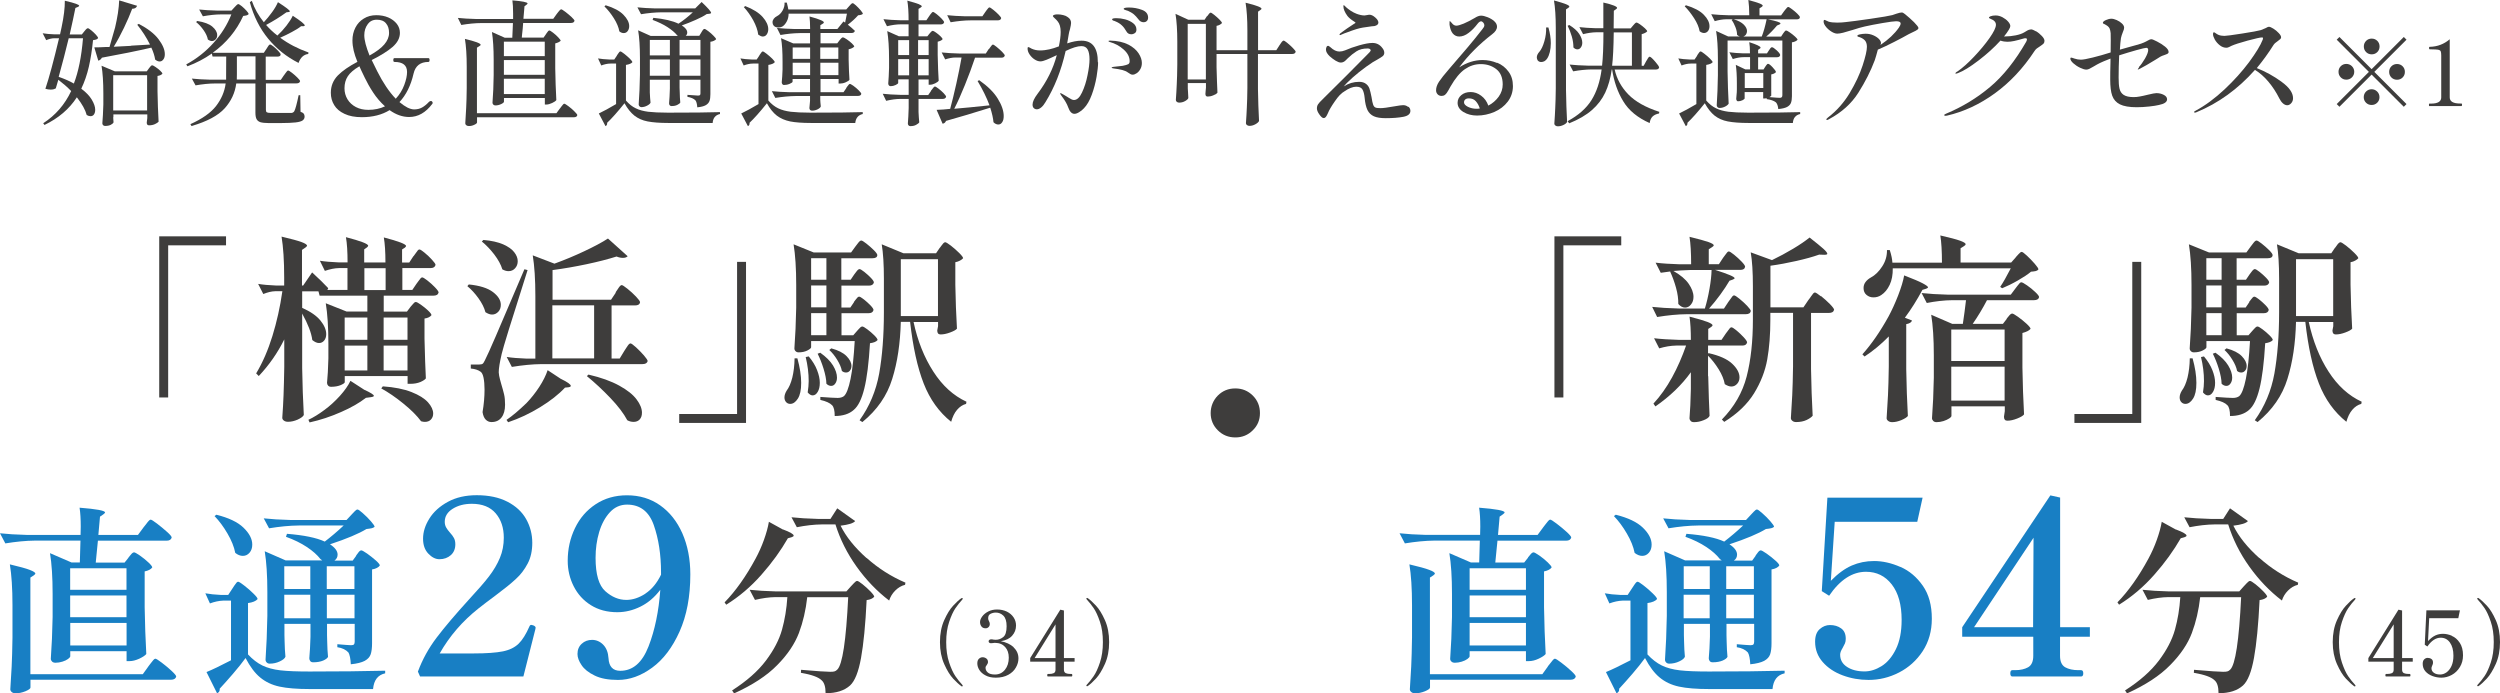 <?xml version="1.0" encoding="UTF-8"?>
<svg id="_レイヤー_2" data-name="レイヤー 2" xmlns="http://www.w3.org/2000/svg" viewBox="0 0 276.5 76.69">
  <defs>
    <style>
      .cls-1 {
        fill: #187fc4;
      }

      .cls-2 {
        fill: #3e3d3c;
      }
    </style>
  </defs>
  <g id="_文字" data-name="文字">
    <g>
      <g>
        <g>
          <path class="cls-2" d="M18.6,43.96h-.99v-17.82h7.39v.99h-6.4v16.83Z"/>
          <path class="cls-2" d="M45.75,28.32c.07-.09.15-.2.24-.33.09-.13.16-.23.22-.3s.12-.1.18-.1c.09,0,.28.12.57.36.29.24.57.5.82.78.26.28.39.47.39.57-.06.23-.24.35-.55.35h-3.12v2.42h1.1l.46-.68c.06-.07.14-.18.23-.31.09-.13.17-.23.23-.3.06-.07.12-.1.18-.1.09,0,.28.12.58.35s.58.49.84.76c.26.27.39.46.39.56-.06.24-.25.35-.57.35h-5.5v1.76h2.57l.4-.53s.11-.12.19-.22c.08-.1.15-.18.21-.23.06-.05.12-.08.18-.08.09,0,.28.1.56.3.29.2.55.42.8.65.25.24.37.4.37.51-.15.19-.4.32-.77.37v2.24c.04,1.88.1,3.34.15,4.38-.09.13-.29.26-.6.4-.32.13-.68.2-1.09.2h-.33v-.86h-6.95v.68c0,.09-.15.19-.44.32-.29.12-.65.19-1.06.19-.15,0-.26-.04-.34-.13-.08-.09-.12-.19-.12-.31.07-.67.12-1.58.15-2.71v-1.58c0-1.85-.1-3.35-.29-4.51l2.31.92h2.29v-1.76h-5.28l-.13-.48h-1.8v1.83c.92.41,1.6.88,2.02,1.4.42.52.64,1.02.64,1.51,0,.29-.08.53-.23.71s-.34.27-.56.27c-.24,0-.48-.11-.75-.33-.1-.79-.48-1.77-1.12-2.93v6.05c.03,1.82.09,3.54.18,5.17-.09.18-.32.34-.68.51-.37.16-.72.24-1.06.24-.19,0-.34-.04-.46-.13s-.18-.19-.18-.31c.06-.85.11-1.69.14-2.51s.06-1.86.08-3.12v-3.04c-.73,1.48-1.67,2.83-2.82,4.05l-.29-.29c.72-1.2,1.32-2.58,1.8-4.14s.85-3.2,1.1-4.95h-.79c-.41.01-.85.12-1.32.31l-.57-1.12c.54.09,1.2.15,1.98.18h.9v-.9c0-1.85-.1-3.35-.29-4.51,1.06.25,1.79.45,2.2.6.41.15.62.29.62.41,0,.04-.06.11-.18.2l-.38.26v3.94h.13l.99-1.45c.76.7,1.36,1.28,1.78,1.74-.01.07-.05.14-.11.2h2.24v-2.42h-.92c-.5.01-1.03.12-1.58.31l-.55-1.12c.57.09,1.26.15,2.07.18h.99c0-1.17-.06-2.1-.18-2.79,1.64.43,2.46.74,2.46.95,0,.04-.04.1-.13.18l-.31.22v1.45h2.35c0-1.16-.06-2.08-.18-2.77,1.64.43,2.46.74,2.46.95,0,.04-.04.1-.13.18l-.31.2v1.45h.79l.46-.7ZM40.23,43.08c.75.34,1.12.57,1.12.7,0,.07-.12.12-.35.15l-.53.07c-.72.56-1.64,1.09-2.77,1.58-1.13.5-2.28.88-3.46,1.14l-.13-.29c.56-.26,1.14-.62,1.76-1.08.62-.45,1.19-.98,1.72-1.56.53-.59.92-1.14,1.17-1.67l1.47.95ZM40.63,37.58v-2.46h-2.51v2.46h2.51ZM40.63,38.22h-2.51v2.75h2.51v-2.75ZM42.65,29.66h-2.35v2.42h2.35v-2.42ZM42.34,42.73c1.28.09,2.33.3,3.17.63s1.44.71,1.83,1.14c.38.43.57.85.57,1.24,0,.26-.08.48-.25.66-.17.18-.39.26-.67.26-.12,0-.26-.02-.42-.07-.44-.6-1.09-1.25-1.95-1.95-.86-.7-1.68-1.26-2.45-1.68l.18-.24ZM45.07,37.58v-2.46h-2.64v2.46h2.64ZM42.43,38.22v2.75h2.64v-2.75h-2.64Z"/>
          <path class="cls-2" d="M51.85,31.46c1.2.12,2.09.4,2.67.84.58.44.87.91.87,1.41,0,.31-.09.57-.28.77s-.41.31-.69.31c-.22,0-.46-.09-.73-.26-.13-.5-.39-1.01-.77-1.54-.38-.53-.79-.98-1.23-1.34l.15-.18ZM53.03,40.31c.16,0,.27-.02.34-.07.07-.04.15-.17.25-.37.22-.42.62-1.32,1.21-2.68.59-1.36,1.64-3.83,3.17-7.41l.35.09-.2.64c-1.61,5.05-2.5,7.92-2.66,8.62-.22.94-.33,1.62-.33,2.05.02.25.06.51.14.79.08.28.13.45.14.51.13.42.23.8.31,1.13s.11.71.11,1.15c0,.6-.13,1.07-.39,1.41s-.63.51-1.11.51c-.25,0-.46-.09-.64-.27-.18-.18-.29-.46-.35-.83.15-.88.22-1.71.22-2.49,0-.53-.04-.96-.11-1.31-.07-.34-.18-.57-.33-.67-.26-.19-.62-.31-1.08-.35v-.44h.95ZM53.47,26.54c.88.07,1.6.24,2.17.48.56.25.98.54,1.23.87.26.33.39.66.39,1,0,.31-.1.57-.29.78-.19.21-.43.32-.73.32-.22,0-.45-.07-.68-.2-.16-.53-.46-1.07-.89-1.64-.43-.56-.89-1.04-1.38-1.44l.18-.18ZM68.08,32.34c.07-.1.16-.23.25-.37.09-.15.18-.26.24-.33.07-.07.13-.11.19-.11.09,0,.3.14.64.41s.65.56.95.87c.29.31.44.51.44.62-.04.24-.23.35-.55.35h-2.6v5.87h.9l.51-.84c.06-.09.14-.21.24-.37.1-.16.19-.28.25-.35.07-.07.13-.11.19-.11.09,0,.29.14.61.43.31.29.61.59.88.9.27.32.41.52.41.63-.06.22-.25.33-.57.33h-11.15c-1.04.01-2.14.12-3.3.31l-.57-1.1c.59.09,1.31.15,2.16.18h1.01v-6.91c0-1.85-.1-3.35-.29-4.51l2.4.92c1.13-.41,2.23-.87,3.31-1.38s1.95-.97,2.61-1.4l2.18,1.96c-.12.12-.29.18-.53.18-.22,0-.46-.05-.7-.15-.92.29-2.03.58-3.31.85-1.28.27-2.54.49-3.77.65v3.28h6.47l.53-.79ZM62.05,41.91c.72.35,1.08.61,1.08.77,0,.07-.08.12-.24.15l-.4.04c-.7.75-1.62,1.47-2.76,2.17-1.14.7-2.31,1.25-3.53,1.66l-.18-.26c.65-.44,1.38-1.06,2.2-1.85.51-.53.99-1.13,1.42-1.79s.74-1.29.93-1.86l1.47.97ZM65.71,33.77h-4.62v5.87h4.62v-5.87ZM65.09,41.43c1.38.32,2.51.73,3.4,1.22s1.53,1,1.92,1.53c.4.53.59,1.02.59,1.47,0,.31-.08.55-.25.74-.17.18-.39.27-.67.27-.25,0-.48-.06-.7-.18-.4-.75-1.02-1.57-1.87-2.46s-1.72-1.7-2.6-2.42l.18-.18Z"/>
          <path class="cls-2" d="M81.52,28.96h.99v17.82h-7.39v-.99h6.4v-16.83Z"/>
          <path class="cls-2" d="M88.19,39.63c.28,1.01.42,1.91.42,2.71s-.12,1.36-.37,1.75c-.25.39-.53.58-.84.58-.18,0-.33-.06-.45-.19s-.19-.3-.19-.52c0-.24.08-.48.24-.75.26-.34.47-.82.63-1.45.15-.63.24-1.34.25-2.13h.31ZM94.44,33.4c.04-.06.11-.14.19-.25.08-.11.15-.19.21-.25s.12-.09.18-.09c.09,0,.26.1.53.31.26.21.51.43.73.66s.33.4.33.51c-.06.24-.24.35-.55.35h-2.99v2.44h1.3l.42-.48s.11-.11.19-.21c.08-.09.15-.16.21-.21.06-.04.12-.07.18-.07.09,0,.27.1.55.31.28.21.54.43.78.67.24.24.36.41.36.52-.15.18-.42.29-.84.35-.13,2.19-.34,3.86-.63,5.02s-.67,1.94-1.16,2.35c-.51.46-1.22.68-2.11.68,0-.6-.1-1-.29-1.19-.24-.25-.67-.45-1.3-.59v-.33c.95.07,1.59.11,1.91.11.29,0,.53-.07.7-.2.28-.25.52-.88.73-1.9s.36-2.42.46-4.19h-4.82v.68c0,.1-.14.22-.41.36-.27.14-.6.21-.98.21-.13,0-.24-.04-.33-.13s-.13-.19-.13-.31c.1-1.36.17-2.87.2-4.51v-2.49c0-1.85-.1-3.35-.29-4.51l2.22.9h4.14l.48-.66c.06-.07.14-.17.23-.3.09-.12.17-.22.23-.27s.12-.09.18-.09c.09,0,.28.11.57.34s.57.47.83.73c.26.26.38.44.38.54-.01.24-.19.35-.53.35h-3.45v2.38h1.03l.4-.59c.04-.06.11-.14.19-.25.08-.11.15-.2.21-.25s.12-.09.18-.09c.09,0,.26.1.53.31.26.21.51.43.73.66s.33.4.33.51c-.06.23-.24.35-.55.35h-3.04v2.42h.99l.4-.59ZM89.44,39.41c.42.51.74,1.02.93,1.53.2.51.3.97.3,1.4s-.08.75-.23,1c-.15.26-.34.39-.56.39-.19,0-.37-.11-.55-.33.07-.44.11-.86.11-1.25,0-.87-.11-1.75-.33-2.66l.33-.07ZM91.4,30.94v-2.38h-1.69v2.38h1.69ZM89.71,33.99h1.69v-2.42h-1.69v2.42ZM91.4,34.63h-1.69v2.44h1.69v-2.44ZM90.72,39.01c.64.46,1.11.92,1.41,1.41.29.48.44.93.44,1.34,0,.26-.06.48-.19.66-.12.18-.28.26-.45.26-.19,0-.37-.08-.53-.24-.01-.48-.12-1.03-.31-1.65-.19-.62-.41-1.17-.66-1.67l.29-.11ZM91.95,38.53c.76.21,1.32.49,1.68.86.36.37.54.73.54,1.08,0,.21-.06.38-.17.52-.11.14-.25.21-.43.21s-.33-.06-.46-.18c-.07-.38-.25-.79-.52-1.23s-.56-.8-.87-1.08l.22-.18ZM103.94,27.42c.06-.07.12-.16.19-.26.07-.1.14-.19.21-.26.07-.07.14-.11.2-.11.09,0,.3.13.63.38.33.26.64.53.92.81.29.29.43.48.43.58-.07.09-.19.18-.34.26s-.33.15-.52.18v2.49c.03,1.72.09,3.34.18,4.86-.1.13-.35.27-.75.42-.4.15-.75.22-1.06.22-.25,0-.37-.15-.37-.44l.09-.48v-.46h-2.71c.45,2.1,1.18,3.93,2.19,5.49,1,1.56,2.23,2.67,3.66,3.33l-.04.24c-.38.1-.71.32-1,.66s-.5.78-.65,1.32c-1.33-1.06-2.35-2.47-3.04-4.24-.69-1.77-1.19-4.04-1.5-6.81h-1.03c-.06,2.36-.37,4.47-.95,6.31-.57,1.85-1.67,3.44-3.3,4.77l-.31-.2c1.1-1.53,1.82-3.25,2.17-5.17.34-1.92.52-4.18.52-6.78v-3.7c0-1.58-.08-2.85-.24-3.81l2.4.99h3.61l.42-.62ZM99.63,28.67v6.29h4.11v-6.29h-4.11Z"/>
          <path class="cls-1" d="M14.21,61.66s.11-.12.2-.24c.09-.12.17-.2.23-.25.07-.05.13-.08.19-.08.09,0,.3.12.64.35.34.24.65.49.94.76.29.27.43.46.43.56-.15.21-.43.35-.84.44v3.96c.03,1.82.09,3.54.18,5.17-.12.16-.37.33-.77.52-.4.18-.75.27-1.08.27h-.33v-1.1h-6.23v.57c0,.07-.08.17-.24.29-.16.12-.37.22-.63.3-.26.08-.51.12-.76.12-.16,0-.29-.04-.38-.13s-.14-.19-.14-.31c.1-1.39.17-2.93.2-4.62v-2.55c0-1.85-.1-3.35-.29-4.51l2.38,1.03h.92l.07-2.42H3.89c-1.04.01-2.14.12-3.3.31l-.59-1.12c.81.09,1.78.15,2.93.18h5.98c.01-.19.02-.5.02-.92,0-.82-.04-1.52-.13-2.09,1.88.15,2.82.32,2.82.53,0,.04-.06.11-.18.2l-.38.26-.18,2.02h4.38l.62-.84c.09-.1.18-.22.28-.35.09-.13.19-.25.28-.35.09-.1.16-.15.22-.15.09,0,.33.15.71.44s.75.6,1.1.91.52.52.52.63c-.06.23-.25.35-.57.35h-7.59l-.24,2.42h3.19l.44-.55ZM16.41,73.7c.09-.1.18-.22.27-.35.1-.13.19-.25.28-.35.09-.1.16-.15.22-.15.09,0,.33.15.71.44.39.29.75.6,1.09.91.34.32.51.52.51.63-.06.23-.26.35-.59.35H3.37v.86c0,.12-.18.25-.55.41-.37.15-.73.23-1.08.23-.18,0-.32-.04-.43-.13-.11-.09-.17-.19-.17-.31.06-.87.11-1.71.15-2.52.04-.81.07-1.88.09-3.2v-3.59c0-1.85-.1-3.35-.29-4.51,1.06.25,1.79.45,2.2.61s.62.29.62.41c0,.04-.06.11-.18.2l-.37.24v10.69h12.43l.62-.86ZM13.99,65.23v-2.38h-6.23v2.38h6.23ZM13.99,65.86h-6.23v2.4h6.23v-2.4ZM7.77,68.9v2.49h6.23v-2.49h-6.23Z"/>
          <path class="cls-1" d="M25.72,65.07c.04-.07.11-.18.21-.32.1-.14.17-.24.23-.31s.12-.1.18-.1c.09,0,.31.14.67.42s.7.57,1.01.88c.32.31.47.51.47.62-.19.22-.54.37-1.06.44v5.68c.5.54,1.03.95,1.58,1.22.56.27,1.23.45,2.01.54.78.09,1.86.13,3.22.13,3.24,0,6.03-.03,8.36-.09v.29c-.81.18-1.25.75-1.34,1.74h-7c-1.39,0-2.51-.09-3.34-.27-.84-.18-1.55-.52-2.13-1-.59-.48-1.13-1.2-1.63-2.16-.37.51-.83,1.09-1.39,1.74-.56.65-1.05,1.2-1.47,1.65v.09c0,.19-.09.33-.29.42l-1.17-2.35c.62-.25,1.52-.68,2.71-1.3v-6.6h-.88c-.46.02-.94.12-1.45.31l-.51-1.12c.48.09,1.06.15,1.72.18h.81l.46-.7ZM23.94,56.93c1.35.34,2.35.81,2.99,1.43.64.62.97,1.24.97,1.87,0,.37-.1.67-.3.9-.2.23-.44.35-.74.35s-.56-.11-.84-.33c-.13-.67-.42-1.39-.86-2.14-.44-.76-.92-1.4-1.43-1.93l.2-.15ZM39.38,61.44s.11-.12.19-.24c.08-.12.15-.2.21-.25.06-.05.12-.08.18-.08.09,0,.3.12.65.36.34.24.66.5.96.76.29.26.44.45.44.55-.06.1-.17.19-.32.27-.15.08-.33.14-.54.17v8.16c0,.51-.05.92-.15,1.22s-.32.54-.66.73c-.34.18-.85.31-1.54.38-.03-.62-.12-1.05-.26-1.3-.28-.31-.69-.51-1.23-.59v-.33c.82.07,1.33.11,1.52.11.16,0,.27-.03.32-.09s.08-.16.08-.31v-1.96h-3.06v1.25l.02.77c.01.57.04,1.12.09,1.63-.07.15-.25.28-.54.41-.29.12-.65.19-1.09.19-.15,0-.26-.04-.33-.13-.07-.09-.11-.19-.11-.31.06-.63.1-1.42.13-2.38v-1.43h-2.88v1.25l.02.75c.01.57.04,1.11.09,1.63-.06.18-.26.35-.62.52-.35.17-.73.25-1.12.25-.13,0-.24-.04-.33-.13-.09-.09-.13-.19-.13-.31.1-1.45.17-3.07.2-4.84v-2.64c0-1.85-.1-3.35-.29-4.51l2.31,1.01h4.05c-.09-.06-.15-.11-.2-.15-.35-.45-.85-.9-1.5-1.33s-1.42-.81-2.31-1.13l.11-.33c1.86.15,3.26.43,4.18.86.69-.53,1.39-1.12,2.09-1.78h-4.95c-1.04.01-2.14.12-3.3.31l-.59-1.1c.81.09,1.78.15,2.93.18h6.23l.53-.57c.07-.07.18-.19.33-.35.15-.16.26-.24.35-.24s.29.14.6.42c.32.28.61.57.88.88.27.31.41.51.41.62-.09.07-.19.12-.31.15-.12.03-.32.06-.59.09-.84.51-2.18,1.08-4.03,1.69.56.37.84.75.84,1.14,0,.28-.12.5-.35.66h2.02l.4-.55ZM34.32,65.14v-2.51h-2.88v2.51h2.88ZM31.44,65.78v2.6h2.88v-2.6h-2.88ZM39.2,65.14v-2.51h-3.06v2.51h3.06ZM36.15,65.78v2.6h3.06v-2.6h-3.06Z"/>
          <path class="cls-1" d="M57.88,74.82h-11.42l-.24-.54c.5-1.35,1.2-2.61,2.08-3.77s2.08-2.57,3.59-4.23c.95-1.03,1.69-1.87,2.2-2.54.51-.67.91-1.34,1.2-2.04.29-.69.43-1.44.43-2.23,0-1.1-.3-2-.9-2.7s-1.48-1.05-2.63-1.05c-.83,0-1.53.18-2.12.55s-.88.85-.88,1.44c0,.23.05.44.15.62.1.18.24.37.42.57.2.22.35.42.45.61.1.19.15.42.15.69,0,.5-.17.91-.5,1.2s-.75.45-1.26.45c-.43,0-.84-.21-1.23-.62-.39-.41-.58-.96-.58-1.65,0-.74.23-1.48.7-2.23.47-.75,1.15-1.36,2.05-1.85.9-.49,1.96-.73,3.19-.73,1.33,0,2.46.24,3.39.72s1.62,1.12,2.07,1.92.68,1.68.68,2.63c0,.88-.17,1.65-.51,2.29-.34.65-.77,1.22-1.3,1.7-.52.49-1.28,1.1-2.27,1.84-.76.56-1.37,1.03-1.84,1.4-1.8,1.42-3.24,3.09-4.32,5h3.75c1.42,0,2.5-.08,3.24-.23.74-.15,1.32-.44,1.74-.85.42-.41.82-1.05,1.2-1.92.05-.11.12-.16.19-.16l.22.05c.18.07.27.16.27.27l-.03.16-1.32,5.21Z"/>
          <path class="cls-1" d="M73.01,55.89c1.05.74,1.87,1.77,2.46,3.1.58,1.33.88,2.84.88,4.54,0,2.45-.4,4.55-1.19,6.32-.79,1.76-1.8,3.1-3.04,4-1.23.9-2.49,1.35-3.77,1.35-1.06,0-1.93-.16-2.59-.49-.67-.32-1.15-.71-1.44-1.15-.3-.44-.45-.85-.45-1.23,0-.47.16-.85.47-1.13.31-.29.7-.43,1.15-.43s.88.18,1.23.54c.35.36.54.86.58,1.48.05.94.49,1.4,1.3,1.4,1.39,0,2.43-.9,3.13-2.7.7-1.8,1.13-3.89,1.3-6.26-.63.83-1.36,1.45-2.19,1.86-.83.41-1.68.62-2.57.62-1.12,0-2.09-.26-2.92-.78s-1.46-1.22-1.9-2.09-.66-1.81-.66-2.82c0-1.3.27-2.5.8-3.6.53-1.11,1.29-1.99,2.29-2.65,1-.66,2.15-.99,3.47-.99,1.39,0,2.61.37,3.66,1.11ZM71.38,65.65c.7-.46,1.28-1.16,1.73-2.09v-.24c0-1.98-.27-3.73-.8-5.24-.53-1.51-1.52-2.27-2.96-2.27-.74,0-1.37.28-1.89.84-.52.56-.92,1.29-1.19,2.19-.27.9-.4,1.85-.4,2.86,0,1.82.36,3.05,1.08,3.69.72.64,1.49.96,2.32.96.7,0,1.4-.23,2.11-.69Z"/>
          <path class="cls-2" d="M86.61,58.56c.78.29,1.17.52,1.17.68,0,.07-.08.13-.24.18l-.4.11c-.78,1.36-1.75,2.71-2.93,4.04-1.17,1.33-2.47,2.43-3.89,3.31l-.18-.26c1.22-1.25,2.36-2.86,3.43-4.84.35-.65.66-1.33.92-2.06.26-.73.45-1.4.55-2.01l1.56.86ZM85.79,66.04c-.73.01-1.5.12-2.29.31l-.59-1.12c.81.09,1.78.15,2.93.18h7.77l.51-.57c.07-.07.18-.19.33-.35s.26-.24.35-.24.29.12.6.37.61.52.88.8.41.48.41.58c-.16.19-.44.32-.84.37-.13,2.73-.34,4.86-.62,6.4s-.68,2.55-1.21,3.04c-.63.57-1.53.86-2.71.86,0-.72-.15-1.2-.46-1.45-.35-.34-1.11-.61-2.27-.81l.02-.33c1.73.15,2.8.22,3.21.22.21,0,.36-.01.47-.04.11-.03.22-.09.32-.2.57-.53.98-3.2,1.21-8.01h-4.53c-.16,1.44-.47,2.76-.92,3.96-.46,1.2-1.25,2.39-2.4,3.55-1.14,1.17-2.74,2.21-4.77,3.13l-.22-.33c1.61-1.03,2.86-2.13,3.74-3.3s1.47-2.31,1.78-3.42c.31-1.11.51-2.31.59-3.6h-1.3ZM95.84,61.7c1.31,1.17,2.75,2.08,4.3,2.74l-.04.24c-.41.1-.77.32-1.09.64-.32.32-.54.69-.67,1.1-1.35-1.03-2.55-2.28-3.6-3.75-1.05-1.47-1.83-3.03-2.34-4.67h-1.5c-.88.01-1.8.12-2.77.31l-.59-1.1c.81.09,1.77.15,2.9.18h1.41l.75-1.17,1.98,1.41c-.19.24-.73.4-1.61.51.6,1.22,1.56,2.41,2.87,3.58Z"/>
          <path class="cls-2" d="M106.29,75.86c-.23-.16-.52-.43-.87-.8-.35-.38-.68-.91-.99-1.61s-.47-1.5-.47-2.43.16-1.74.47-2.43.64-1.23.99-1.6.64-.65.87-.8c.04-.03.08-.05.11-.05.02,0,.04,0,.05.02.02.01.03.03.03.05,0,.03-.02.07-.07.13-.25.27-.5.58-.74.93-.24.35-.47.85-.69,1.5-.22.65-.33,1.4-.33,2.26s.11,1.61.33,2.26c.22.65.45,1.15.69,1.5.24.35.49.66.74.93.05.06.07.1.07.13,0,.02,0,.04-.03.05-.02.01-.04.02-.05.02-.03,0-.07-.02-.11-.05Z"/>
          <path class="cls-2" d="M112.1,71.6c.36.33.54.74.54,1.22,0,.34-.09.67-.28,1-.18.33-.46.6-.84.81-.38.21-.84.32-1.38.32-.45,0-.83-.08-1.14-.25-.31-.16-.54-.37-.69-.61-.15-.24-.22-.49-.22-.72,0-.23.06-.4.18-.51.12-.11.25-.17.4-.17.16,0,.3.05.42.14s.18.22.18.39c0,.11-.05.22-.14.34-.05.06-.08.11-.1.15-.02.04-.03.09-.03.15,0,.2.08.37.25.52s.44.22.79.22c.46,0,.83-.18,1.11-.53.28-.35.42-.8.42-1.33,0-.49-.13-.88-.4-1.18s-.64-.46-1.12-.46c-.05,0-.12,0-.21.02-.09.01-.17.02-.24.02-.08,0-.14-.02-.19-.06-.05-.04-.07-.09-.07-.16,0-.06.03-.11.08-.15s.11-.06.19-.06c.09,0,.18,0,.26.03.11.01.19.02.25.02.29,0,.57-.09.82-.29.26-.19.39-.59.39-1.21,0-.55-.12-.93-.36-1.17-.24-.23-.52-.34-.84-.34-.21,0-.4.05-.58.14-.18.09-.26.25-.26.48,0,.09.01.16.04.22.03.06.04.1.05.11.06.11.09.21.09.3,0,.15-.04.26-.13.35-.09.09-.2.14-.33.14-.21,0-.36-.07-.46-.2-.1-.13-.16-.3-.16-.49s.08-.4.24-.62c.16-.22.38-.4.67-.55.29-.15.62-.22.97-.22.4,0,.76.08,1.08.23.32.16.57.37.75.64.18.27.27.57.27.9,0,.43-.14.8-.42,1.12-.28.32-.7.53-1.26.62.58.11,1.05.33,1.42.66Z"/>
          <path class="cls-2" d="M118.85,73.18h-1.18v.89c0,.19.07.31.2.38.13.06.31.09.52.09h.12c.06,0,.09.05.09.14s-.03.14-.09.14h-2.61c-.05,0-.08-.05-.08-.14s.03-.14.08-.14h.13c.21,0,.38-.03.51-.09.13-.06.2-.19.2-.38v-.89h-2.8v-.4l3.33-5.35.4.09v5.26h1.18v.4ZM116.75,69.04l-2.32,3.74h2.31v-3.74Z"/>
          <path class="cls-2" d="M120.22,75.71c.25-.27.5-.58.74-.93.24-.35.47-.84.69-1.5.22-.65.33-1.4.33-2.26s-.11-1.62-.33-2.26c-.22-.65-.45-1.15-.69-1.5-.24-.35-.49-.66-.74-.93-.05-.06-.07-.1-.07-.13,0-.02,0-.04.03-.05.02-.01.03-.02.05-.02.03,0,.07.02.11.05.23.16.52.43.87.8s.68.91.99,1.6.47,1.5.47,2.43-.16,1.74-.47,2.43-.64,1.23-.99,1.61c-.35.38-.64.64-.87.8-.04.03-.08.05-.11.05-.01,0-.03,0-.05-.02-.02-.01-.03-.03-.03-.05,0-.03.02-.07.07-.13Z"/>
        </g>
        <g>
          <path class="cls-2" d="M172.91,43.96h-.99v-17.82h7.39v.99h-6.4v16.83Z"/>
          <path class="cls-2" d="M188.55,34.15c.21-.67.38-1.41.52-2.21s.22-1.49.23-2.08h-2.31c-.84.03-1.47.07-1.91.11.78.44,1.34.91,1.69,1.42.35.51.53.99.53,1.44,0,.34-.09.62-.28.85-.18.23-.4.34-.65.34-.26,0-.51-.13-.75-.4.01-.54-.07-1.14-.25-1.79-.18-.65-.4-1.25-.65-1.79l.04-.02c-.47.06-.83.11-1.08.15l-.57-1.12c.73.09,1.63.15,2.68.18h1.25c0-1.28-.06-2.29-.18-3.04,1.01.25,1.71.44,2.1.58s.58.26.58.36c0,.06-.06.12-.18.2l-.37.24v1.65h1.12l.46-.7c.06-.07.14-.18.23-.31.1-.13.17-.23.23-.3.06-.07.12-.1.18-.1.09,0,.28.12.58.36s.58.5.84.77.38.46.38.56c-.04.24-.22.35-.53.35h-2.79c1.44.46,2.16.76,2.16.92,0,.04-.07.1-.2.15l-.37.13c-.26.46-.6.96-1.01,1.53-.41.56-.83,1.08-1.25,1.55h1.65l.48-.73c.07-.09.15-.2.24-.33.09-.13.16-.23.22-.3.06-.07.12-.1.18-.1.09,0,.29.12.59.37.31.25.59.51.86.79.26.28.4.47.4.57-.04.23-.23.35-.55.35h-6.51c-1.04.01-2.14.12-3.3.31l-.55-1.12c.81.09,1.78.15,2.93.18h2.88ZM188.93,41.61c.04,1.88.1,3.34.15,4.38-.07.18-.29.34-.65.48-.36.15-.71.22-1.07.22-.16,0-.29-.04-.37-.13s-.13-.19-.13-.31c.07-.81.12-1.88.15-3.23v-1.85c-1.01,1.41-2.32,2.67-3.92,3.78l-.22-.31c.76-.82,1.45-1.79,2.06-2.9.61-1.11,1.12-2.29,1.55-3.52h-1.08c-.62.01-1.25.12-1.89.31l-.57-1.12c.76.09,1.69.15,2.77.18h1.3c0-1.04-.05-1.9-.15-2.57.97.25,1.64.45,2,.59s.55.27.55.37c0,.04-.05.1-.15.18l-.33.22v1.21h1.47l.46-.68c.06-.07.14-.18.23-.31.09-.13.17-.23.23-.3.06-.07.12-.1.18-.1.09,0,.28.12.56.35s.55.49.8.76.37.46.37.56c-.06.24-.23.35-.53.35h-3.79v.88l.07-.04c1.17.26,2.04.65,2.58,1.15s.83,1.02.83,1.53c0,.28-.09.52-.26.71-.18.2-.39.3-.64.3-.22,0-.46-.09-.73-.26-.09-.51-.31-1.06-.67-1.64-.36-.58-.75-1.08-1.18-1.51v2.27ZM201.4,32.74c.35.28.68.58.99.89.31.32.46.53.46.63-.06.24-.25.35-.57.35h-1.98v6.2c.03,1.82.09,3.54.18,5.17-.13.16-.36.32-.67.47-.32.15-.7.23-1.16.23-.16,0-.3-.04-.41-.13s-.17-.19-.17-.31c.06-.87.11-1.71.15-2.52.04-.81.07-1.88.09-3.2v-5.92h-2.51v.77c0,1.61-.11,3.07-.34,4.37-.23,1.3-.72,2.55-1.46,3.76-.75,1.21-1.85,2.26-3.3,3.16l-.26-.26c1.36-1.39,2.28-2.98,2.74-4.76s.69-3.88.69-6.3v-3.67c0-1.58-.08-2.84-.24-3.76l2.35.86c.79-.38,1.57-.8,2.34-1.26.77-.46,1.38-.88,1.82-1.24.73.57,1.24.99,1.53,1.25.29.26.43.45.43.55,0,.07-.11.11-.33.11l-.57-.02c-.7.25-1.54.48-2.51.7s-1.93.4-2.88.53v4.6h3.65l.55-.81c.07-.09.17-.21.27-.37.11-.16.2-.28.26-.35.07-.07.13-.11.19-.11.09,0,.31.14.66.42Z"/>
          <path class="cls-2" d="M208.9,37.21c-.85.87-1.75,1.61-2.68,2.22l-.24-.24c1.01-1.13,1.98-2.53,2.9-4.2.35-.65.7-1.41,1.05-2.3.34-.89.57-1.63.67-2.23.98.38,1.67.67,2.06.88.39.21.58.35.58.44,0,.04-.07.1-.2.15l-.42.13c-.59,1.1-1.23,2.13-1.94,3.08l.79.31c-.07.21-.29.34-.64.4v4.99c.03,1.82.09,3.54.18,5.17-.12.15-.36.3-.71.45-.36.15-.7.23-1.02.23-.18,0-.32-.04-.44-.13s-.18-.19-.18-.31c.06-.87.11-1.71.15-2.52.04-.81.07-1.88.09-3.2v-3.32ZM222.94,28.45c.06-.06.16-.17.31-.34.15-.17.26-.25.35-.25s.28.14.58.42c.3.28.59.58.86.89s.41.52.41.63c-.07.09-.17.15-.3.18-.12.03-.3.05-.52.07-.37.31-.86.63-1.47.98s-1.19.63-1.72.85l-.22-.15c.31-.45.7-1.14,1.17-2.05h-13.05c.01.7-.1,1.31-.34,1.82-.24.51-.55.88-.93,1.13-.26.18-.55.26-.86.26s-.55-.09-.77-.27-.33-.44-.33-.76c0-.25.07-.47.22-.67.15-.2.34-.36.59-.5.47-.25.89-.66,1.25-1.22.37-.56.54-1.17.53-1.81h.31c.18.56.27,1.02.29,1.39h5.48c0-1.26-.06-2.27-.18-3.01,1.04.24,1.77.43,2.18.58.41.15.62.28.62.38,0,.07-.06.15-.18.22l-.38.24v1.58h5.59l.51-.57ZM221.93,35.25s.11-.12.2-.24c.09-.12.17-.2.23-.25.07-.05.13-.08.19-.08.09,0,.3.12.64.36.34.24.65.5.95.77.29.27.44.46.44.56-.15.19-.45.34-.9.46v3.83c.03,1.82.09,3.54.18,5.17-.1.15-.36.3-.76.46-.4.16-.77.24-1.09.24-.25,0-.37-.15-.37-.44l.09-.62v-.53h-5.9v1.06c0,.07-.08.17-.25.28-.17.11-.38.21-.63.29-.25.08-.51.12-.77.12-.15,0-.27-.04-.36-.13s-.14-.19-.14-.31c.1-1.33.17-2.82.2-4.47v-2.46c0-1.85-.1-3.35-.29-4.51l2.33,1.01h1.17c.13-.87.25-1.74.35-2.62h-1.52c-.91.01-1.85.12-2.82.31l-.57-1.1c.81.09,1.78.15,2.93.18h6.93l.51-.68c.06-.07.14-.17.23-.3.09-.12.18-.22.24-.29s.13-.1.19-.1c.09,0,.3.11.63.34s.63.47.91.74c.28.26.42.45.42.55-.04.23-.23.35-.57.35h-5.19c-.48.92-1.01,1.8-1.58,2.62h3.34l.44-.57ZM221.71,39.93v-3.48h-5.9v3.48h5.9ZM215.81,40.55v3.76h5.9v-3.76h-5.9Z"/>
          <path class="cls-2" d="M235.83,28.96h.99v17.82h-7.39v-.99h6.4v-16.83Z"/>
          <path class="cls-2" d="M242.5,39.63c.28,1.01.42,1.91.42,2.71s-.12,1.36-.37,1.75c-.25.39-.53.58-.84.58-.18,0-.33-.06-.45-.19-.12-.12-.19-.3-.19-.52,0-.24.08-.48.24-.75.26-.34.47-.82.63-1.45.15-.63.24-1.34.25-2.13h.31ZM248.75,33.4c.04-.06.11-.14.19-.25.08-.11.15-.19.21-.25.06-.06.12-.09.18-.09.09,0,.26.1.53.31.26.21.51.43.73.66.22.23.33.4.33.51-.06.24-.24.35-.55.35h-2.99v2.44h1.3l.42-.48s.11-.11.19-.21c.08-.09.15-.16.21-.21.06-.04.12-.07.18-.07.09,0,.27.1.55.31.28.21.54.43.78.67.24.24.36.41.36.52-.15.18-.43.29-.84.35-.13,2.19-.34,3.86-.63,5.02s-.67,1.94-1.15,2.35c-.51.46-1.22.68-2.11.68,0-.6-.1-1-.29-1.19-.23-.25-.67-.45-1.3-.59v-.33c.95.07,1.59.11,1.91.11.29,0,.53-.07.7-.2.28-.25.52-.88.73-1.9.21-1.02.36-2.42.46-4.19h-4.82v.68c0,.1-.13.22-.41.36-.27.14-.6.21-.98.21-.13,0-.24-.04-.33-.13-.09-.09-.13-.19-.13-.31.1-1.36.17-2.87.2-4.51v-2.49c0-1.85-.1-3.35-.29-4.51l2.22.9h4.14l.48-.66c.06-.07.14-.17.23-.3.09-.12.17-.22.23-.27s.12-.09.18-.09c.09,0,.28.11.57.34.29.23.57.47.83.73.26.26.38.44.38.54-.01.24-.19.35-.53.35h-3.45v2.38h1.03l.4-.59c.04-.06.11-.14.19-.25.08-.11.15-.2.21-.25s.12-.09.18-.09c.09,0,.26.1.53.31.26.21.51.43.73.66s.33.4.33.51c-.06.23-.24.35-.55.35h-3.04v2.42h.99l.4-.59ZM243.75,39.41c.43.51.74,1.02.94,1.53.2.51.3.97.3,1.4s-.08.75-.23,1c-.15.26-.34.39-.56.39-.19,0-.37-.11-.55-.33.07-.44.11-.86.11-1.25,0-.87-.11-1.75-.33-2.66l.33-.07ZM245.71,30.94v-2.38h-1.69v2.38h1.69ZM244.01,33.99h1.69v-2.42h-1.69v2.42ZM245.71,34.63h-1.69v2.44h1.69v-2.44ZM245.03,39.01c.65.46,1.11.92,1.41,1.41.29.48.44.93.44,1.34,0,.26-.06.48-.19.66-.12.18-.28.26-.45.26-.19,0-.37-.08-.53-.24-.01-.48-.12-1.03-.31-1.65-.19-.62-.41-1.17-.66-1.67l.29-.11ZM246.26,38.53c.76.21,1.32.49,1.68.86.36.37.54.73.54,1.08,0,.21-.05.38-.17.52s-.25.21-.43.21-.33-.06-.46-.18c-.07-.38-.25-.79-.52-1.23s-.56-.8-.87-1.08l.22-.18ZM258.25,27.42c.06-.07.12-.16.19-.26.07-.1.13-.19.21-.26.07-.07.14-.11.2-.11.09,0,.3.13.63.38.33.26.64.53.92.81.29.29.43.48.43.58-.07.09-.19.18-.34.26-.15.09-.33.15-.52.18v2.49c.03,1.72.09,3.34.18,4.86-.1.13-.35.27-.75.42-.4.15-.75.22-1.06.22-.25,0-.37-.15-.37-.44l.09-.48v-.46h-2.71c.46,2.1,1.18,3.93,2.19,5.49,1,1.56,2.23,2.67,3.66,3.33l-.04.24c-.38.1-.71.32-1,.66s-.5.78-.65,1.32c-1.33-1.06-2.35-2.47-3.04-4.24-.69-1.77-1.19-4.04-1.5-6.81h-1.03c-.06,2.36-.37,4.47-.95,6.31-.57,1.85-1.67,3.44-3.3,4.77l-.31-.2c1.1-1.53,1.82-3.25,2.17-5.17.34-1.92.52-4.18.52-6.78v-3.7c0-1.58-.08-2.85-.24-3.81l2.4.99h3.61l.42-.62ZM253.94,28.67v6.29h4.11v-6.29h-4.11Z"/>
          <path class="cls-1" d="M168.99,61.66s.11-.12.2-.24c.09-.12.17-.2.23-.25.07-.05.13-.08.19-.08.09,0,.3.12.64.35.34.24.65.49.93.76s.43.46.43.56c-.15.21-.42.35-.84.44v3.96c.03,1.82.09,3.54.18,5.17-.12.16-.37.33-.77.52s-.76.27-1.08.27h-.33v-1.1h-6.23v.57c0,.07-.08.17-.24.29s-.37.22-.63.3c-.26.08-.51.12-.76.12-.16,0-.29-.04-.38-.13-.1-.09-.14-.19-.14-.31.1-1.39.17-2.93.2-4.62v-2.55c0-1.85-.1-3.35-.29-4.51l2.38,1.03h.92l.07-2.42h-4.99c-1.04.01-2.14.12-3.3.31l-.59-1.12c.81.09,1.78.15,2.93.18h5.98c.01-.19.02-.5.02-.92,0-.82-.04-1.52-.13-2.09,1.88.15,2.82.32,2.82.53,0,.04-.06.11-.18.2l-.37.26-.18,2.02h4.38l.62-.84c.09-.1.18-.22.27-.35.1-.13.19-.25.28-.35s.16-.15.22-.15c.09,0,.33.15.71.44s.76.6,1.1.91.52.52.52.63c-.06.23-.25.35-.57.35h-7.59l-.24,2.42h3.19l.44-.55ZM171.19,73.7c.09-.1.18-.22.28-.35.1-.13.19-.25.28-.35.09-.1.16-.15.22-.15.09,0,.33.15.71.44.39.29.75.6,1.09.91s.51.52.51.63c-.06.23-.26.35-.59.35h-15.53v.86c0,.12-.18.25-.55.41-.37.15-.73.23-1.08.23-.18,0-.32-.04-.43-.13s-.17-.19-.17-.31c.06-.87.11-1.71.15-2.52.04-.81.07-1.88.09-3.2v-3.59c0-1.85-.1-3.35-.29-4.51,1.06.25,1.79.45,2.2.61.41.15.62.29.62.41,0,.04-.06.11-.18.2l-.37.24v10.69h12.43l.62-.86ZM168.77,65.23v-2.38h-6.23v2.38h6.23ZM168.77,65.86h-6.23v2.4h6.23v-2.4ZM162.54,68.9v2.49h6.23v-2.49h-6.23Z"/>
          <path class="cls-1" d="M180.5,65.07c.04-.07.11-.18.21-.32.09-.14.17-.24.23-.31s.12-.1.18-.1c.09,0,.31.14.67.42s.7.57,1.01.88c.32.31.47.51.47.62-.19.22-.54.37-1.06.44v5.68c.5.54,1.03.95,1.58,1.22s1.23.45,2.01.54c.79.09,1.86.13,3.22.13,3.24,0,6.03-.03,8.36-.09v.29c-.81.18-1.25.75-1.34,1.74h-7c-1.39,0-2.51-.09-3.34-.27-.84-.18-1.55-.52-2.13-1-.59-.48-1.13-1.2-1.63-2.16-.37.51-.83,1.09-1.39,1.74-.56.65-1.05,1.2-1.47,1.65v.09c0,.19-.1.33-.29.42l-1.17-2.35c.62-.25,1.52-.68,2.71-1.3v-6.6h-.88c-.46.02-.94.12-1.45.31l-.51-1.12c.48.09,1.06.15,1.72.18h.81l.46-.7ZM178.71,56.93c1.35.34,2.35.81,2.99,1.43s.97,1.24.97,1.87c0,.37-.1.67-.3.9s-.44.35-.74.35c-.28,0-.56-.11-.84-.33-.13-.67-.42-1.39-.86-2.14-.44-.76-.92-1.4-1.43-1.93l.2-.15ZM194.16,61.44s.11-.12.19-.24c.08-.12.15-.2.21-.25.06-.05.12-.08.18-.08.09,0,.3.12.65.36s.66.5.96.76.44.45.44.55c-.06.1-.16.19-.32.27s-.33.14-.54.17v8.16c0,.51-.05.92-.15,1.22s-.32.54-.66.73c-.34.18-.85.31-1.54.38-.03-.62-.12-1.05-.26-1.3-.28-.31-.69-.51-1.23-.59v-.33c.82.07,1.33.11,1.52.11.16,0,.27-.03.32-.09.05-.06.08-.16.08-.31v-1.96h-3.06v1.25l.02.77c.01.57.04,1.12.09,1.63-.07.15-.25.28-.54.41-.29.12-.65.19-1.09.19-.15,0-.26-.04-.33-.13-.07-.09-.11-.19-.11-.31.06-.63.1-1.42.13-2.38v-1.43h-2.88v1.25l.02.75c.01.57.04,1.11.09,1.63-.06.18-.26.35-.62.52-.35.17-.73.25-1.12.25-.13,0-.24-.04-.33-.13s-.13-.19-.13-.31c.1-1.45.17-3.07.2-4.84v-2.64c0-1.85-.1-3.35-.29-4.51l2.31,1.01h4.05c-.09-.06-.15-.11-.2-.15-.35-.45-.85-.9-1.5-1.33s-1.42-.81-2.31-1.13l.11-.33c1.86.15,3.26.43,4.18.86.69-.53,1.39-1.12,2.09-1.78h-4.95c-1.04.01-2.14.12-3.3.31l-.59-1.1c.81.09,1.78.15,2.93.18h6.23l.53-.57c.07-.07.18-.19.33-.35.15-.16.26-.24.35-.24s.29.14.6.42c.32.28.61.57.88.88.27.31.41.51.41.62-.09.07-.19.12-.31.15-.12.03-.32.06-.59.09-.84.51-2.18,1.08-4.03,1.69.56.37.84.75.84,1.14,0,.28-.12.5-.35.66h2.02l.4-.55ZM189.1,65.14v-2.51h-2.88v2.51h2.88ZM186.21,65.78v2.6h2.88v-2.6h-2.88ZM193.98,65.14v-2.51h-3.06v2.51h3.06ZM190.92,65.78v2.6h3.06v-2.6h-3.06Z"/>
          <path class="cls-1" d="M210.19,62.7c.98.43,1.8,1.12,2.47,2.08.67.95,1,2.17,1,3.65,0,1.37-.34,2.56-1.01,3.59-.68,1.03-1.55,1.81-2.62,2.36-1.07.55-2.19.82-3.36.82-1.01,0-1.97-.17-2.88-.51s-1.64-.83-2.2-1.47c-.56-.64-.84-1.39-.84-2.25,0-.63.17-1.09.51-1.39s.72-.45,1.13-.45c.49,0,.9.12,1.24.37.34.24.51.62.51,1.15,0,.2-.03.37-.09.51-.06.14-.15.31-.26.51-.18.29-.27.53-.27.73,0,.58.25,1.03.76,1.36.5.33,1.15.5,1.94.5.63,0,1.26-.2,1.89-.59.63-.4,1.16-1.02,1.58-1.88.42-.86.63-1.93.63-3.23,0-1.67-.36-2.98-1.09-3.92-.73-.94-1.68-1.4-2.85-1.4-1.51,0-2.87.88-4.08,2.65l-.81-.51.62-10.34h10.53l-.59,2.67h-9.13l-.43,6.53c.77-.79,1.54-1.35,2.31-1.69.76-.33,1.59-.5,2.47-.5.95,0,1.92.22,2.9.65Z"/>
          <path class="cls-1" d="M231.13,70.42h-3.29v2.11c0,.63.19,1.05.57,1.27.38.21.86.32,1.46.32h.3c.16,0,.24.12.24.35s-.08.35-.24.35h-7.61c-.14,0-.22-.12-.22-.35s.07-.35.22-.35h.32c.58,0,1.05-.11,1.43-.32.38-.22.57-.64.57-1.27v-2.11h-7.86v-1.05l9.75-14.58,1.08.24v14.34h3.29v1.05ZM224.92,59.46l-6.59,9.91h6.53l.05-9.91Z"/>
          <path class="cls-2" d="M240.66,58.56c.78.29,1.17.52,1.17.68,0,.07-.08.13-.24.18l-.4.11c-.78,1.36-1.75,2.71-2.93,4.04-1.17,1.33-2.47,2.43-3.89,3.31l-.18-.26c1.22-1.25,2.36-2.86,3.43-4.84.35-.65.66-1.33.92-2.06.26-.73.45-1.4.55-2.01l1.56.86ZM239.84,66.04c-.73.01-1.5.12-2.29.31l-.59-1.12c.81.09,1.78.15,2.93.18h7.77l.51-.57c.07-.07.18-.19.33-.35s.26-.24.35-.24.29.12.61.37.61.52.88.8.41.48.41.58c-.16.19-.44.32-.84.37-.13,2.73-.34,4.86-.62,6.4s-.68,2.55-1.21,3.04c-.63.57-1.53.86-2.71.86,0-.72-.15-1.2-.46-1.45-.35-.34-1.11-.61-2.27-.81l.02-.33c1.73.15,2.8.22,3.21.22.21,0,.36-.01.47-.04.11-.03.22-.09.32-.2.57-.53.98-3.2,1.21-8.01h-4.53c-.16,1.44-.47,2.76-.92,3.96-.45,1.2-1.25,2.39-2.4,3.55-1.14,1.17-2.74,2.21-4.77,3.13l-.22-.33c1.61-1.03,2.86-2.13,3.74-3.3s1.47-2.31,1.78-3.42c.31-1.11.51-2.31.59-3.6h-1.3ZM249.88,61.7c1.31,1.17,2.75,2.08,4.3,2.74l-.04.24c-.41.1-.77.32-1.09.64s-.54.69-.67,1.1c-1.35-1.03-2.55-2.28-3.6-3.75-1.05-1.47-1.83-3.03-2.34-4.67h-1.5c-.88.01-1.8.12-2.77.31l-.59-1.1c.81.09,1.78.15,2.9.18h1.41l.75-1.17,1.98,1.41c-.19.24-.73.4-1.61.51.6,1.22,1.56,2.41,2.87,3.58Z"/>
          <path class="cls-2" d="M260.33,75.86c-.23-.16-.52-.43-.87-.8-.35-.38-.68-.91-.99-1.61s-.47-1.5-.47-2.43.16-1.74.47-2.43.64-1.23.99-1.6c.35-.38.64-.65.87-.8.04-.03.08-.05.11-.05.02,0,.04,0,.06.02.02.01.02.03.02.05,0,.03-.02.07-.07.13-.25.27-.5.58-.74.93-.24.35-.47.85-.69,1.5-.22.65-.33,1.4-.33,2.26s.11,1.61.33,2.26.45,1.15.69,1.5.49.66.74.93c.05.06.07.1.07.13,0,.02,0,.04-.03.05-.02.01-.04.02-.05.02-.03,0-.07-.02-.11-.05Z"/>
          <path class="cls-2" d="M266.85,73.18h-1.18v.89c0,.19.07.31.2.38.13.06.31.09.52.09h.12c.06,0,.09.05.09.14s-.03.14-.09.14h-2.61c-.05,0-.08-.05-.08-.14s.03-.14.08-.14h.13c.21,0,.38-.03.51-.09.13-.06.2-.19.2-.38v-.89h-2.8v-.4l3.33-5.35.4.09v5.26h1.18v.4ZM264.75,69.04l-2.32,3.74h2.31v-3.74Z"/>
          <path class="cls-2" d="M271.17,70.33c.34.14.63.39.87.75.24.35.37.82.37,1.4,0,.49-.12.93-.35,1.3-.23.38-.53.67-.9.87s-.75.3-1.14.3c-.34,0-.67-.06-.99-.18s-.58-.29-.78-.52c-.2-.23-.3-.51-.3-.83,0-.23.06-.39.17-.5.11-.1.24-.16.37-.16.16,0,.3.04.42.12.12.08.18.21.18.39,0,.09-.01.16-.04.23-.03.07-.04.11-.05.12-.05.12-.08.21-.08.27,0,.23.09.4.28.53s.41.18.68.18c.25,0,.48-.08.71-.24.22-.16.41-.4.55-.71.14-.31.21-.69.21-1.13,0-.61-.13-1.1-.39-1.46-.26-.36-.6-.53-1.02-.53-.53,0-1.02.32-1.47.97l-.29-.19.18-3.81h3.71l-.18.87h-3.22l-.13,2.53c.28-.29.55-.5.81-.62.26-.12.54-.18.85-.18s.63.07.97.21Z"/>
          <path class="cls-2" d="M274.05,75.71c.25-.27.5-.58.74-.93.24-.35.47-.84.69-1.5.22-.65.33-1.4.33-2.26s-.11-1.62-.33-2.26c-.22-.65-.45-1.15-.69-1.5-.24-.35-.49-.66-.74-.93-.05-.06-.07-.1-.07-.13,0-.02,0-.04.03-.05.02-.01.03-.02.05-.02.03,0,.07.02.11.05.23.16.52.43.87.8s.68.91.99,1.6.47,1.5.47,2.43-.16,1.74-.47,2.43-.64,1.23-.99,1.61c-.35.38-.64.64-.87.8-.04.03-.08.05-.11.05-.01,0-.03,0-.05-.02-.02-.01-.03-.03-.03-.05,0-.03.02-.07.07-.13Z"/>
        </g>
        <path class="cls-2" d="M134.69,47.59c-.53-.53-.79-1.17-.79-1.9s.27-1.41.79-1.94c.53-.53,1.17-.79,1.94-.79s1.4.27,1.93.79c.53.53.79,1.17.79,1.94s-.26,1.38-.79,1.9c-.53.53-1.17.79-1.93.79s-1.41-.26-1.94-.79Z"/>
      </g>
      <g>
        <path class="cls-2" d="M6.13,9.78c-.12.09-.29.13-.53.13-.19,0-.38-.03-.58-.09.42-1.25.92-3.11,1.51-5.59h-.52c-.28,0-.58.08-.9.21l-.39-.76c.36.06.8.1,1.32.12h.6c.09-.4.14-.66.17-.78.25-1.18.37-2.16.36-2.94.59.14,1,.25,1.24.34.23.08.35.16.35.22,0,.03-.04.07-.13.12l-.29.12c-.15.76-.36,1.74-.63,2.93h1.34l.28-.35s.09-.11.17-.2.16-.14.22-.14.18.08.37.23c.18.15.36.31.52.49.16.18.24.3.24.37-.05.07-.11.12-.19.15-.08.03-.2.06-.37.08-.11,1.08-.26,2.06-.46,2.93s-.48,1.69-.84,2.44c.52.39.91.79,1.16,1.21.25.42.38.79.38,1.12,0,.22-.05.39-.14.52s-.22.19-.38.19c-.13,0-.27-.04-.42-.13-.15-.57-.51-1.22-1.09-1.96-.84,1.3-2.04,2.32-3.58,3.06l-.14-.19c1.36-.88,2.39-2.07,3.09-3.56-.41-.43-.89-.84-1.42-1.25l-.29.99ZM7.6,4.23c-.33,1.37-.7,2.79-1.11,4.27.67.23,1.23.48,1.68.74.5-1.29.84-2.96,1.01-5.01h-1.58ZM14.5,5.05c.68-.04,1.37-.08,2.09-.12-.4-.8-.87-1.53-1.41-2.19l.17-.1c.99.52,1.72,1.08,2.18,1.69s.7,1.16.7,1.66c0,.24-.05.44-.16.58-.11.15-.24.23-.41.23-.16,0-.33-.07-.5-.21-.06-.4-.2-.84-.42-1.32-1.61.37-3.43.74-5.47,1.11-.1.18-.23.29-.4.33l-.44-1.47c.33,0,.75-.01,1.26-.04h.42c.18-.59.38-1.31.62-2.16.12-.5.22-1.02.31-1.57.08-.55.13-1.03.14-1.43l1.98.6c-.07.22-.25.33-.54.33-.24.64-.54,1.34-.9,2.09-.36.75-.74,1.46-1.14,2.11.61-.03,1.25-.06,1.93-.1ZM12.52,12.97c0,.12.02.23.02.33,0,.1.01.17.02.22-.03.1-.13.19-.3.28s-.38.13-.64.13c-.09,0-.16-.03-.22-.09-.06-.06-.08-.13-.08-.21.05-.52.08-1.21.11-2.08v-1.2c0-1.26-.07-2.29-.2-3.08l1.47.62h3.53l.24-.33s.08-.11.16-.2c.08-.1.14-.14.2-.14s.18.06.37.19c.18.12.36.26.52.41.16.15.24.26.24.33-.1.13-.28.21-.54.25v1.71c.02,1.18.06,2.29.12,3.35-.08.09-.22.18-.41.27-.2.09-.41.13-.65.13-.17,0-.25-.1-.25-.3,0-.02.02-.19.06-.5v-.41h-3.75v.32ZM12.52,8.32v3.9h3.75v-3.9h-3.75Z"/>
        <path class="cls-2" d="M31.42,8.31s.08-.11.15-.21.13-.17.17-.22c.04-.05.09-.08.13-.08.06,0,.2.08.42.25.22.17.42.35.61.54s.29.32.29.39c-.04.16-.17.24-.39.24h-3.39v2.92c0,.14.03.23.1.28.07.04.21.07.44.07h2.3c.13-.02.23-.08.3-.19.12-.22.28-.81.48-1.77h.18l.03,1.83c.17.06.29.13.35.21s.1.18.1.32c0,.18-.07.32-.22.43-.14.1-.41.18-.78.22s-.92.07-1.63.07h-1.38c-.39,0-.69-.04-.89-.1-.2-.07-.34-.19-.42-.35s-.12-.39-.12-.71v-3.22h-2.12c-.13,1.03-.56,1.95-1.28,2.75-.72.8-1.95,1.46-3.67,1.96l-.12-.21c1.31-.59,2.26-1.26,2.84-2.01s.94-1.58,1.06-2.49h-1.17c-.68,0-1.4.08-2.16.21l-.41-.75c.55.06,1.21.1,2,.12h1.79v-.55s.01-2.01.01-2.01h-1.51l-.08-.33c-.83.58-1.73,1.05-2.7,1.41l-.13-.21c1.15-.62,2.16-1.42,3.03-2.39s1.52-2.02,1.96-3.14h-1.11c-.65,0-1.33.08-2.04.21l-.41-.75c.55.06,1.22.1,2,.12h1.57l.33-.36s.11-.11.2-.21c.09-.1.17-.15.23-.15s.18.08.38.23c.19.16.36.32.52.5.16.18.24.3.24.38-.05.06-.12.1-.2.13-.09.03-.22.05-.4.07-.75,1.64-1.88,3-3.38,4.08h5.66l.3-.45c.04-.06.09-.13.14-.22s.1-.15.14-.19.08-.06.12-.06c.06,0,.18.08.38.23.19.16.37.32.53.5.17.17.25.3.25.37,0,.16-.13.24-.36.24h-1.29v2.57h1.67l.34-.5ZM21.82,2.32c.76.12,1.32.33,1.67.63.35.3.53.61.53.93,0,.19-.05.35-.17.47s-.25.19-.41.19c-.13,0-.28-.05-.45-.17-.06-.33-.22-.67-.47-1.03s-.53-.66-.83-.9l.12-.12ZM26.2,8.23c0,.25,0,.44-.01.57h2.07v-2.57h-2.06v2ZM34.12,5.8l-.03.17c-.25.03-.47.13-.65.3s-.32.4-.42.69c-1.32-.67-2.44-1.56-3.36-2.68-.92-1.12-1.6-2.46-2.03-4.04l.22-.15c.3.86.75,1.65,1.33,2.37.31-.33.61-.7.91-1.11s.51-.78.65-1.11c.88.56,1.32.9,1.32,1.02,0,.03-.04.05-.13.07l-.25.03c-.69.5-1.44.97-2.25,1.4.36.41.77.8,1.25,1.17.35-.32.68-.68,1-1.09.31-.4.55-.77.7-1.1.89.58,1.33.94,1.33,1.08,0,.03-.05.06-.14.08h-.27c-.26.21-.6.42-1.02.64-.42.23-.85.44-1.29.63.9.67,1.94,1.21,3.12,1.63Z"/>
        <path class="cls-2" d="M47.8,11.25s.06.09.06.13c0,.03-.02.07-.06.12-.72.96-1.57,1.44-2.55,1.44-.73,0-1.45-.25-2.16-.76-.85.52-1.87.78-3.06.78-.77,0-1.41-.12-1.93-.37-.52-.24-.9-.57-1.14-.97-.25-.41-.37-.86-.37-1.36,0-.75.26-1.38.77-1.91.51-.52,1.24-1.02,2.17-1.51-.18-.44-.32-.85-.41-1.23-.09-.38-.14-.76-.14-1.14,0-.52.11-.99.33-1.42s.53-.76.93-1c.4-.25.86-.37,1.38-.37.48,0,.92.08,1.32.25.4.17.71.41.95.71.23.3.34.63.34,1,0,.57-.28,1.09-.82,1.56-.55.47-1.32.95-2.3,1.44.31.65.52,1.07.62,1.26.63,1.25,1.31,2.26,2.04,3.02.42-.45.73-.96.94-1.52.21-.56.31-1.04.31-1.44,0-.74-.46-1.11-1.4-1.11-.08,0-.12-.07-.12-.21s.04-.21.12-.21h3.77c.08,0,.12.07.12.21s-.04.21-.12.21c-.9,0-1.45.43-1.65,1.29-.3,1.31-.82,2.36-1.56,3.15.32.27.62.47.89.61.27.13.52.2.73.2.34,0,.63-.07.88-.21.25-.14.5-.34.76-.62.07-.07.14-.1.22-.1.06,0,.11.02.15.08ZM42.59,11.77c-.5-.45-.94-.96-1.32-1.54s-.68-1.12-.92-1.62c-.32-.66-.52-1.08-.6-1.28-.61.36-1.04.73-1.28,1.1-.25.38-.37.82-.37,1.34,0,.44.11.84.33,1.21.22.36.53.65.93.86.4.21.86.31,1.38.31.68,0,1.29-.13,1.84-.39ZM40.67,2.68c-.25.33-.38.74-.38,1.22,0,.54.2,1.29.58,2.24.74-.41,1.29-.82,1.63-1.22.35-.41.53-.83.53-1.28s-.11-.79-.34-1.06c-.22-.27-.56-.4-1.01-.4s-.77.17-1.02.5Z"/>
        <path class="cls-2" d="M60.38,3.78s.08-.1.12-.17c.04-.06.08-.11.13-.17.04-.05.09-.07.13-.07.06,0,.19.08.4.24.21.16.4.33.58.52.18.19.27.31.27.38-.13.13-.33.22-.6.29v2.75c.02,1.24.06,2.41.12,3.52-.07.1-.22.21-.46.32-.24.11-.45.17-.63.17h-.18v-.72h-4.52v.4c0,.08-.1.17-.31.27-.21.1-.42.15-.64.15-.09,0-.17-.03-.23-.09-.06-.06-.09-.13-.09-.21.07-.93.12-1.95.13-3.06v-1.68c0-1.26-.07-2.28-.19-3.08l1.41.63h.84l.04-.9.03-.72h-3.46c-.71,0-1.46.08-2.25.21l-.38-.78c.55.06,1.21.1,2,.12h4.11v-.6c0-.63-.03-1.12-.08-1.46,1.12.09,1.68.21,1.68.34,0,.04-.04.08-.1.13l-.24.18-.12,1.39h3.3l.38-.53c.05-.07.11-.14.17-.22.06-.08.12-.15.18-.21.06-.06.11-.09.15-.09.06,0,.21.09.46.28.24.18.47.38.69.58.21.2.32.34.32.41-.04.16-.17.24-.4.24h-5.28c-.02.37-.06.8-.12,1.3l-.03.32h2.41l.27-.39ZM61.93,12c.04-.05.1-.12.17-.23.07-.1.13-.17.18-.22s.09-.08.13-.08c.06,0,.21.09.45.27.24.18.47.37.67.58.21.21.32.34.32.41-.03.16-.16.24-.39.24h-10.7v.57c0,.08-.1.17-.3.26-.2.1-.4.14-.6.14-.12,0-.22-.03-.29-.09-.08-.06-.11-.13-.11-.21.04-.59.07-1.16.1-1.72.03-.55.05-1.28.06-2.18v-2.36c0-1.26-.07-2.29-.2-3.08,1.16.28,1.74.5,1.74.65,0,.05-.04.1-.14.15l-.27.17v7.25h8.79l.38-.52ZM60.25,6.21v-1.6h-4.52v1.6h4.52ZM60.25,6.64h-4.52v1.63h4.52v-1.63ZM55.73,8.71v1.69h4.52v-1.69h-4.52Z"/>
        <path class="cls-2" d="M68.23,6.13s.07-.1.13-.19c.05-.08.1-.15.14-.19s.08-.06.12-.06c.06,0,.2.09.42.26.22.17.42.35.62.54.19.19.28.32.28.39-.11.14-.34.24-.71.3v3.94c.34.39.7.68,1.09.86.38.19.84.31,1.37.38.53.06,1.25.1,2.18.1,2.66,0,4.58-.02,5.76-.06v.21c-.5.11-.77.44-.81.99h-4.93c-.93,0-1.68-.06-2.26-.17s-1.06-.33-1.46-.64c-.4-.32-.77-.77-1.1-1.37-.77.96-1.41,1.68-1.92,2.16v.08c0,.13-.06.23-.18.29l-.74-1.4c.52-.25,1.16-.59,1.91-1.04v-4.48h-.62c-.33,0-.67.08-1.02.21l-.36-.78c.34.06.75.1,1.23.12h.57l.29-.43ZM66.98.58c.89.27,1.55.62,1.97,1.05s.64.85.64,1.26c0,.22-.06.4-.17.55-.11.15-.26.22-.44.22-.16,0-.32-.06-.48-.19-.08-.45-.28-.93-.6-1.44s-.67-.95-1.05-1.32l.13-.12ZM77.57,3.58s.05-.08.1-.16.09-.14.13-.17.08-.05.12-.05c.06,0,.2.08.41.24s.41.33.59.52c.18.18.28.31.28.38-.05.06-.13.12-.24.17-.11.06-.24.09-.39.11v5.79c0,.32-.03.57-.1.76-.07.18-.2.34-.41.46-.21.12-.52.2-.94.24-.03-.39-.1-.65-.21-.78-.19-.19-.49-.31-.88-.38v-.22c.63.05,1.02.08,1.17.08.11,0,.18-.02.22-.06.04-.04.05-.11.05-.2v-1.49h-2.31v.87l.02.53c0,.4.03.77.06,1.12-.05.09-.16.18-.33.26-.17.09-.39.13-.65.13-.08,0-.14-.03-.19-.09s-.07-.13-.07-.21c.04-.43.07-.97.09-1.63v-.98h-2.22v1.41c.02.41.04.79.08,1.12-.04.11-.16.22-.37.33s-.42.17-.65.17c-.07,0-.13-.03-.2-.09-.06-.06-.09-.13-.09-.21.07-.99.12-2.09.14-3.3v-1.82c0-1.26-.07-2.29-.2-3.08l1.38.62h3.01l-.07-.06c-.25-.31-.61-.61-1.07-.91s-1.01-.56-1.65-.8l.08-.23c1.21.12,2.13.33,2.78.65.56-.37,1.09-.79,1.59-1.26h-3.48c-.71.01-1.46.08-2.25.21l-.4-.76c.55.06,1.21.1,1.99.12h4.4l.71-.71c.7.66,1.05,1.06,1.05,1.2,0,.05-.06.08-.18.1l-.3.03c-.31.21-.72.43-1.23.65-.51.23-1.02.43-1.53.61.4.25.6.52.6.79,0,.15-.06.27-.17.36h1.5l.24-.39ZM74.09,6.13v-1.71h-2.22v1.71h2.22ZM71.87,6.58v1.8h2.22v-1.8h-2.22ZM77.47,6.13v-1.71h-2.31v1.71h2.31ZM75.16,6.58v1.8h2.31v-1.8h-2.31Z"/>
        <path class="cls-2" d="M83.98,6.13s.07-.1.13-.19c.05-.08.1-.15.14-.19s.08-.06.12-.06c.06,0,.2.09.42.26.22.17.42.35.62.54.19.19.28.32.28.39-.11.14-.34.24-.71.3v3.94c.34.39.71.68,1.09.86.39.19.85.31,1.39.38.53.06,1.26.1,2.18.1,2.67,0,4.6-.02,5.78-.06v.21c-.49.11-.77.44-.83.99h-4.93c-.94,0-1.7-.06-2.27-.17-.57-.12-1.06-.33-1.47-.64-.41-.32-.77-.77-1.1-1.37-.77.96-1.41,1.68-1.92,2.16v.08c0,.13-.06.23-.18.29l-.74-1.4c.52-.25,1.16-.59,1.91-1.04v-4.48h-.62c-.33,0-.67.08-1.02.21l-.36-.78c.34.06.75.1,1.23.12h.57l.29-.43ZM82.42.67c.88.34,1.52.75,1.93,1.21s.62.92.62,1.35c0,.23-.06.42-.17.58-.11.16-.26.23-.44.23-.14,0-.3-.07-.5-.21-.06-.49-.25-1.02-.55-1.58-.31-.56-.66-1.05-1.04-1.46l.15-.12ZM93.58,9.75c.03-.05.08-.12.14-.2.07-.08.12-.15.16-.2.04-.04.08-.07.12-.07.06,0,.19.08.41.23.21.15.4.32.58.5.18.18.27.3.27.38-.04.15-.17.22-.38.22h-4.16v.42c0,.09.02.2.02.33l.04.41c-.03.11-.15.22-.35.32-.2.1-.4.15-.62.15-.1,0-.17-.03-.22-.09s-.07-.13-.07-.21c.02-.1.04-.36.07-.78v-.54h-1.59c-.71.01-1.46.08-2.25.21l-.38-.75c.55.06,1.21.1,2,.12h2.22v-1.46h-1.93v.29c0,.07-.11.15-.32.24s-.42.13-.64.13c-.07,0-.13-.03-.17-.09s-.07-.13-.07-.21c.04-.37.07-.84.09-1.41v-.85c0-1.1-.05-1.97-.17-2.62l1.35.58h1.86v-1.14h-1.14c-.68.01-1.39.08-2.13.21l-.39-.78c.55.06,1.21.1,2,.12h1.67c0-.59-.03-1.05-.07-1.39.59.16,1,.29,1.24.4.24.1.35.19.35.26,0,.05-.04.1-.14.15l-.25.16v.42h1.88l.68-.84.18.13.2-.99h-6.45c0,.34-.08.64-.22.89s-.3.44-.5.55c-.13.06-.27.09-.42.09-.31,0-.51-.12-.61-.38-.02-.08-.03-.15-.03-.2,0-.14.05-.27.14-.39.09-.12.22-.22.38-.3.23-.12.43-.32.59-.6s.24-.58.22-.88h.25c.08.3.13.55.17.76h6.4l.3-.34s.1-.11.19-.21.16-.15.22-.15.18.08.37.25c.18.17.36.35.52.54.16.19.24.32.24.39-.09.09-.26.14-.52.16-.31.35-.69.7-1.14,1.04.3.24.56.46.78.68-.04.16-.17.24-.38.24h-3.42v1.14h1.85l.25-.33s.09-.11.17-.2.15-.13.21-.13.2.07.41.21.4.29.58.46c.17.17.26.28.26.35-.13.14-.34.24-.62.3v1.16c.02.94.05,1.67.09,2.21-.05.09-.19.18-.41.28-.23.1-.43.14-.61.14h-.18v-.5h-2v1.46h2.54l.31-.45ZM89.6,6.51v-1.26h-1.93v1.26h1.93ZM87.67,6.94v1.37h1.93v-1.37h-1.93ZM92.72,6.51v-1.26h-2v1.26h2ZM90.73,6.94v1.37h2v-1.37h-2Z"/>
        <path class="cls-2" d="M102.97,10.03c.05-.06.1-.12.15-.19.05-.07.1-.13.15-.19s.09-.08.14-.08c.06,0,.19.08.4.24s.4.33.57.51c.17.18.26.31.26.38-.04.16-.17.24-.38.24h-2.67v1.44c.02.41.04.79.08,1.15-.05.09-.17.18-.35.28-.18.1-.39.14-.64.14-.08,0-.15-.03-.2-.09-.05-.06-.07-.13-.07-.21.04-.46.07-1.03.09-1.71v-1h-.9c-.51,0-1.04.08-1.59.21l-.38-.78c.54.06,1.19.1,1.95.12h.92v-1.72h-1.16v.4c0,.06-.09.14-.28.23-.19.09-.37.13-.56.13-.08,0-.14-.03-.19-.09-.05-.06-.07-.13-.07-.21.04-.46.07-1.03.09-1.71v-1c0-1.26-.07-2.29-.2-3.08l1.28.57h1.08v-1.32h-.86c-.48,0-.99.08-1.53.21l-.39-.78c.52.06,1.15.1,1.89.12h.89c0-.85-.04-1.58-.14-2.17.6.16,1.01.29,1.25.38.23.1.35.18.35.25,0,.03-.04.08-.12.13l-.24.15v1.26h.87l.31-.46s.08-.12.14-.2c.07-.08.12-.15.16-.19.04-.04.08-.07.12-.07.06,0,.19.08.4.24.2.16.39.33.57.52.17.18.26.31.26.38-.04.16-.17.24-.39.24h-2.44v1.32h.97l.24-.3s.08-.09.16-.18c.08-.09.14-.13.2-.13s.18.06.36.19.35.26.5.41c.16.15.23.26.23.33-.08.11-.26.2-.54.27v1.47c.03,1.22.06,2.17.11,2.85-.06.09-.19.19-.4.29-.21.1-.39.15-.56.15h-.15v-.58h-1.12v1.72h1.07l.31-.45ZM100.55,6.09v-1.65h-1.21v1.65h1.21ZM100.55,6.54h-1.21v1.79h1.21v-1.79ZM102.71,6.09v-1.65h-1.17v1.65h1.17ZM101.54,6.54v1.79h1.17v-1.79h-1.17ZM109.37,5.44s.08-.11.15-.21.13-.17.17-.22c.04-.05.09-.08.13-.08.06,0,.2.09.41.26s.42.36.61.55c.19.2.29.33.29.4-.04.16-.17.24-.38.24h-2.91c-.33.98-.7,1.99-1.12,3.02-.42,1.04-.81,1.91-1.18,2.63,1.05-.09,2.35-.21,3.9-.38-.31-.84-.75-1.74-1.32-2.69l.18-.09c.94.66,1.63,1.34,2.06,2.05.44.71.65,1.35.65,1.91,0,.29-.05.52-.17.69-.11.17-.25.25-.43.25s-.36-.08-.53-.25c-.04-.45-.16-.99-.36-1.61-1.77.56-3.4,1.04-4.89,1.46-.07.18-.2.29-.38.31l-.66-1.53c.49-.02.99-.05,1.5-.11.21-.78.44-1.71.68-2.79.24-1.08.43-2.04.58-2.89h-.67c-.37,0-.75.08-1.14.21l-.39-.77c.55.06,1.21.1,2,.12h2.88l.33-.51ZM108.98,1.32s.09-.12.16-.22c.07-.09.12-.16.17-.21.04-.05.09-.07.13-.07.06,0,.2.09.41.26s.42.35.6.54c.18.19.28.32.28.39-.03.16-.16.24-.38.24h-2.96c-.71,0-1.46.08-2.25.21l-.38-.78c.55.06,1.21.1,2,.12h1.89l.33-.48Z"/>
        <path class="cls-2" d="M121.45,6.9c0,.4-.06.94-.17,1.6-.12.67-.29,1.33-.53,1.98s-.53,1.15-.87,1.5c-.17.18-.35.33-.55.44-.2.12-.36.17-.5.17-.29,0-.52-.24-.69-.72-.13-.38-.38-.8-.74-1.27-.1-.14-.15-.23-.15-.27,0-.02.01-.03.04-.03.04,0,.13.05.29.14.15.09.26.16.34.2.07.04.17.1.29.18.12.08.23.14.32.18s.17.06.25.06c.33,0,.63-.27.89-.83.26-.55.47-1.19.61-1.91.15-.72.22-1.31.22-1.76,0-.48-.07-.84-.21-1.09-.14-.25-.37-.37-.69-.37-.42,0-1,.18-1.74.54-.49,2.17-1.24,4.06-2.24,5.67-.14.24-.29.43-.46.57-.17.14-.33.21-.48.21-.14,0-.26-.05-.35-.14s-.13-.22-.13-.38c0-.32.19-.71.55-1.19,1.03-1.36,1.74-2.79,2.13-4.28-.46.22-.84.39-1.13.51-.29.12-.52.18-.68.18-.21,0-.42-.07-.65-.22-.22-.14-.4-.33-.55-.55-.15-.22-.22-.44-.22-.66,0-.1.02-.15.08-.15.04,0,.1.02.18.07s.14.08.18.1c.28.13.59.2.93.2.37,0,.71-.05,1.03-.12s.67-.18,1.06-.33c.13-.63.2-1.16.2-1.59,0-.52-.11-.91-.32-1.16-.09-.12-.2-.24-.34-.36-.14-.12-.2-.2-.2-.24,0-.06.05-.11.15-.14.1-.04.23-.05.39-.05.19,0,.39.03.6.08.21.05.37.12.48.21.26.16.39.38.39.66,0,.12-.04.35-.12.69-.06.18-.11.37-.14.57l-.17,1c.58-.2,1.11-.3,1.59-.3,1.2,0,1.8.79,1.8,2.38ZM124.78,4.92c.53.28.91.61,1.15.98s.36.73.36,1.06c0,.25-.05.47-.16.67-.11.2-.24.35-.4.46-.16.11-.31.17-.46.17-.09,0-.17-.02-.25-.07s-.18-.11-.3-.19c-.26-.2-.78-.34-1.56-.43-.14-.02-.21-.05-.21-.09s.07-.07.22-.09l.64-.07.36-.04c.3-.06.5-.12.61-.18.11-.06.16-.17.16-.33,0-.47-.22-.9-.67-1.3s-.96-.67-1.54-.83c-.09-.03-.13-.06-.13-.09,0-.04.06-.06.18-.06.82.02,1.49.17,2.02.45ZM123.18,2.3c-.07-.02-.11-.05-.14-.08-.03-.02-.04-.05-.04-.08,0-.09.16-.13.48-.13.3,0,.62.04.96.13s.63.23.88.42c.25.19.37.43.37.72,0,.17-.06.3-.17.38s-.25.13-.4.13c-.25,0-.43-.11-.54-.32-.16-.28-.33-.51-.52-.68-.18-.17-.42-.32-.7-.43-.05-.02-.11-.04-.17-.07ZM126.3,1.09c.46.17.68.46.68.86,0,.16-.05.29-.15.38-.1.09-.21.13-.32.13-.25,0-.44-.1-.58-.3-.19-.25-.37-.44-.53-.58-.17-.14-.38-.26-.64-.38-.08-.03-.16-.05-.23-.07-.08-.02-.13-.04-.18-.07-.04-.02-.07-.05-.07-.08,0-.1.2-.15.59-.15.5,0,.98.09,1.43.26Z"/>
        <path class="cls-2" d="M133.51,1.8s.07-.1.13-.17c.05-.08.1-.13.14-.17.04-.04.08-.06.12-.06.06,0,.19.08.4.25.2.16.4.34.58.52.18.18.27.31.27.38-.05.06-.13.12-.23.18-.1.06-.23.1-.37.13v2.69h3.41v-2.17c0-1.26-.07-2.29-.2-3.08.65.16,1.1.29,1.37.4.26.1.39.19.39.26,0,.05-.04.1-.13.15l-.25.18v4.26h2.02l.34-.53c.05-.07.11-.15.17-.25.07-.1.12-.17.17-.21.04-.04.09-.07.13-.07.06,0,.2.09.42.27s.43.37.62.57c.2.2.29.33.29.4-.04.16-.17.24-.39.24h-3.78v3.88c.02,1.24.06,2.42.12,3.53-.06.13-.2.25-.42.37-.22.12-.43.17-.64.17-.11,0-.2-.03-.28-.09-.08-.06-.11-.13-.11-.21.04-.59.08-1.16.1-1.72.03-.55.05-1.28.06-2.18v-3.75h-3.41v1.46c.03,1.22.07,2.16.1,2.82-.07.1-.22.2-.45.29-.23.1-.44.14-.63.14-.17,0-.25-.1-.25-.3.02-.18.03-.3.03-.38l.03-.31v-.5h-2.01v.59l.03.48c0,.13.01.33.03.58-.03.11-.15.22-.36.34-.21.12-.43.17-.66.17-.1,0-.19-.03-.26-.09-.07-.06-.1-.13-.1-.21.04-.59.08-1.16.1-1.72.03-.55.05-1.28.06-2.18v-2.54c0-1.26-.07-2.29-.2-3.08l1.41.65h1.81l.27-.41ZM131.36,2.64v6.15h2.01V2.64h-2.01Z"/>
        <path class="cls-2" d="M155.78,11.8c.14.13.21.29.21.46,0,.34-.26.56-.79.66-.53.1-1.17.15-1.94.15-.56,0-1-.07-1.31-.21-.31-.14-.55-.37-.71-.69-.15-.32-.26-.77-.31-1.35-.04-.4-.12-.71-.24-.92-.12-.21-.35-.31-.69-.31-.37,0-.82.17-1.33.53-.31.17-.66.53-1.04,1.09-.39.56-.64.99-.76,1.3-.08.19-.16.33-.23.42-.07.09-.15.13-.24.13-.13,0-.29-.13-.47-.39-.19-.26-.28-.49-.28-.67s.04-.34.13-.47.23-.29.42-.47l.24-.24c.76-.75,1.6-1.58,2.52-2.5s1.65-1.66,2.19-2.21c.3-.28.45-.46.45-.55,0-.04-.03-.08-.08-.13-.05-.04-.13-.07-.24-.07-.51,0-.93.1-1.26.32-.33.21-.64.46-.95.76l-.2.2c-.09.1-.19.17-.28.21-.09.05-.19.07-.3.07-.15,0-.34-.07-.56-.2s-.44-.3-.67-.5c-.27-.26-.41-.5-.41-.73,0-.1.02-.2.06-.29s.1-.13.18-.13c.04,0,.08.02.13.06s.09.07.12.09c.34.32.67.48.99.48.2,0,.41-.04.63-.13.45-.2.98-.39,1.58-.56s1.08-.26,1.46-.26c.45,0,.81.19,1.08.55.15.18.22.36.22.54,0,.15-.06.27-.17.37-.12.09-.31.22-.58.37l-.54.31c-.48.31-.97.67-1.49,1.08-.51.41-.96.81-1.35,1.2-.17.17-.29.3-.36.39.53-.34,1.1-.51,1.71-.51.32,0,.59.08.79.25.16.13.28.3.35.5.07.21.15.52.23.94.06.4.12.68.18.84.06.16.14.26.25.31s.3.07.57.07.77-.06,1.53-.2c.5-.09.82-.13.96-.13.23,0,.42.07.56.2ZM148.15,3.81s.04-.08.12-.15c.15-.12.39-.29.71-.51s.58-.39.77-.51c.11-.06.17-.1.17-.12s-.02-.05-.07-.08-.08-.06-.1-.07c-.32-.2-.56-.4-.72-.6-.3-.41-.45-.77-.45-1.08,0-.08.01-.12.04-.12.02,0,.06.03.13.1.06.07.11.11.13.13.13.12.3.25.51.39.21.14.43.25.66.34.33.12.62.18.86.18.05,0,.14-.01.27-.04.13-.03.23-.04.29-.04.19,0,.4.1.63.3.23.2.35.39.35.57s-.14.31-.42.38c-.1.02-.21.03-.32.03-.17.02-.38.05-.62.09-.25.03-.48.07-.7.12-.22.05-.51.14-.88.27-.68.24-1.07.39-1.18.45-.04.03-.08.04-.12.04s-.06-.02-.06-.06Z"/>
        <path class="cls-2" d="M165.59,6.94c.51.21.93.54,1.25.98.33.44.49.97.49,1.6s-.19,1.22-.57,1.72-.88.88-1.48,1.14c-.61.26-1.25.4-1.91.4-.58,0-1.08-.13-1.51-.39-.43-.26-.65-.6-.65-1.02,0-.34.14-.62.41-.85.27-.23.62-.34,1.03-.34s.8.13,1.16.4c.37.27.63.63.8,1.1.46-.24.84-.57,1.14-.98.3-.42.45-.87.45-1.36,0-.76-.24-1.33-.72-1.7-.48-.37-1.05-.55-1.7-.55s-1.22.19-1.76.56-1.08,1.02-1.6,1.93c-.04.07-.12.22-.24.43-.12.22-.24.38-.35.47-.12.09-.24.13-.38.13-.19,0-.34-.06-.45-.18s-.17-.26-.17-.44c0-.31.11-.63.33-.96s.59-.8,1.12-1.41c1.62-1.86,2.78-3.24,3.48-4.15.05-.07.11-.15.19-.24.07-.09.13-.17.17-.24.03-.07.05-.13.05-.2,0-.1-.04-.2-.12-.29-.08-.09-.16-.14-.24-.14-.12,0-.25.09-.39.27-.31.41-.64.75-.99,1.01-.35.27-.7.4-1.04.4-.28,0-.51-.11-.7-.32-.18-.21-.31-.54-.37-.98v-.27c-.01-.09,0-.13.04-.13.03,0,.11.08.23.23.14.18.3.27.48.27s.45-.08.82-.23c.37-.16.77-.36,1.21-.62.26-.17.5-.26.71-.26.19,0,.43.06.71.17.29.11.53.26.74.44.21.19.31.39.31.61,0,.29-.18.57-.54.84-1.43,1.1-2.64,2.32-3.64,3.66.85-.54,1.71-.81,2.58-.81.56,0,1.09.11,1.6.32ZM163.66,11.98c-.1-.32-.25-.58-.44-.79-.19-.21-.44-.31-.76-.31-.18,0-.31.04-.41.13-.09.08-.13.19-.13.31,0,.19.15.35.44.5.29.14.61.21.94.21.08,0,.2,0,.36-.03Z"/>
        <path class="cls-2" d="M171.26,3.06c.17.59.26,1.17.26,1.72,0,.36-.04.69-.11.98s-.17.53-.29.71c-.07.12-.17.21-.29.29-.12.07-.25.1-.37.1-.17,0-.3-.06-.4-.19-.06-.11-.09-.22-.09-.32,0-.21.1-.42.3-.64.21-.25.39-.63.54-1.16.15-.52.21-1.02.19-1.51h.25ZM172.07,3.12c0-1.26-.07-2.29-.2-3.07.63.17,1.07.31,1.32.41s.38.19.38.26c0,.05-.04.1-.12.15l-.25.17v8.92c.02,1.24.06,2.42.12,3.53-.06.12-.19.23-.4.33s-.41.15-.62.15c-.11,0-.2-.03-.28-.09-.08-.06-.11-.13-.11-.21.04-.59.08-1.16.1-1.72.03-.55.05-1.28.06-2.18V3.12ZM182.06,6.78s.07-.11.13-.21c.05-.1.1-.17.14-.22s.08-.08.12-.08c.09,0,.29.17.59.52.3.34.46.57.46.68-.04.15-.17.22-.38.22h-4.54c.24,1.05.75,1.97,1.52,2.76.77.79,1.91,1.43,3.42,1.92l-.03.18c-.3.06-.54.17-.71.33-.17.16-.28.4-.33.73-1.33-.59-2.31-1.39-2.92-2.41-.62-1.01-1.03-2.19-1.23-3.52h-.04c-.14.98-.38,1.83-.72,2.56-.34.72-.83,1.37-1.47,1.93-.64.56-1.48,1.05-2.52,1.47l-.17-.24c1.19-.64,2.07-1.42,2.64-2.33.57-.91.94-2.04,1.12-3.39h-1.11c-.65.01-1.33.08-2.04.21l-.39-.75c.55.06,1.22.1,2,.12h1.59c.1-.9.15-2.13.15-3.69h-.81c-.45.01-.93.08-1.44.21l-.41-.78c.5.06,1.1.1,1.8.12h.85V.28c.56.13.95.24,1.18.34.22.09.34.18.34.25,0,.05-.04.1-.12.15l-.24.17-.02,1.95h1.88l.27-.32s.08-.1.17-.19c.08-.09.15-.14.21-.14s.19.07.38.2c.19.14.38.28.55.44.17.16.25.27.25.34-.12.13-.32.23-.61.31v3.5h.22l.27-.5ZM173.57,2.77c.5.31.87.64,1.09.98s.34.67.34.97c0,.21-.05.38-.16.53-.1.14-.23.21-.38.21s-.3-.07-.44-.21c0-.37-.05-.78-.18-1.22-.13-.45-.29-.84-.46-1.18l.18-.08ZM180.49,7.27v-3.69h-2.01c-.02,1.63-.08,2.86-.18,3.69h2.19Z"/>
        <path class="cls-2" d="M187.7,6.13s.07-.1.13-.19c.05-.08.1-.15.14-.19.04-.04.08-.06.12-.06.06,0,.2.09.42.26.22.17.43.35.62.54.19.19.29.32.29.39-.11.14-.34.24-.71.3v3.94c.34.39.7.68,1.09.86.38.19.84.31,1.37.38.53.06,1.25.1,2.17.1,2.66,0,4.58-.02,5.76-.06v.21c-.5.11-.77.44-.81.99h-4.93c-.93,0-1.68-.06-2.26-.17s-1.06-.33-1.46-.64c-.4-.32-.76-.77-1.09-1.37-.77.96-1.41,1.68-1.92,2.16v.08c0,.13-.06.23-.18.29l-.74-1.4c.52-.25,1.16-.59,1.91-1.04v-4.48h-.62c-.33,0-.67.08-1.02.21l-.36-.78c.34.06.75.1,1.23.12h.57l.29-.43ZM186.46.58c.9.27,1.56.62,1.98,1.05s.63.85.63,1.27c0,.22-.06.4-.17.54-.12.14-.26.21-.43.21-.16,0-.32-.06-.49-.19-.08-.45-.28-.93-.61-1.44s-.67-.95-1.04-1.32l.13-.12ZM195.25,7.36s.05-.07.09-.13c.04-.06.08-.1.11-.13.03-.03.06-.04.1-.04.09,0,.26.12.5.38s.37.43.37.54c-.12.13-.29.21-.52.25v2.36s-.09.09-.2.15c.6.05.98.08,1.14.08.1,0,.17-.02.22-.07s.07-.12.07-.23v-6.04h-6.06v3.46c.02,1.24.06,2.42.12,3.52-.07.12-.2.23-.4.33-.2.1-.4.15-.62.15-.08,0-.15-.03-.21-.09-.06-.06-.09-.13-.09-.21.07-1.01.11-2.12.13-3.33v-1.82c0-1.26-.07-2.29-.2-3.07l1.33.61h1.29c-.11-.03-.21-.09-.3-.18,0-.26-.06-.54-.18-.85-.12-.31-.26-.58-.42-.79l.12-.08h-.73c-.4.01-.82.08-1.26.21l-.39-.77c.55.06,1.21.1,2,.12h2.21c0-.68-.04-1.25-.1-1.69.6.16,1.01.29,1.24.38.23.09.35.18.35.25,0,.03-.04.08-.12.14l-.24.15v.78h2.39l.33-.46s.09-.12.16-.2c.07-.08.12-.15.17-.2s.09-.07.13-.07c.06,0,.2.08.41.24.21.16.42.33.6.51.18.18.28.3.28.38,0,.16-.13.24-.36.24h-3.18c.93.18,1.39.33,1.39.45,0,.05-.04.09-.12.12l-.26.11c-.42.5-.82.91-1.2,1.23h1.65l.22-.34s.08-.11.15-.2c.07-.09.13-.14.19-.14s.2.07.41.22c.21.14.4.3.58.46.18.16.27.28.27.35-.05.06-.13.12-.24.17-.11.06-.24.09-.38.11v5.96c0,.31-.04.56-.11.74-.07.18-.21.33-.43.45-.21.11-.54.19-.97.23-.03-.34-.12-.59-.26-.74-.23-.18-.57-.3-1.02-.36v-.1c-.1.02-.17.03-.22.03h-.17v-.71h-2.05v.72s-.08.11-.25.19-.33.11-.49.11c-.06,0-.11-.03-.14-.09-.04-.06-.05-.13-.05-.21.03-.22.05-.45.06-.69,0-.13,0-.24.01-.33v-.66c0-.86-.04-1.54-.12-2.05l1.05.5h.53v-1.35h-.71c-.39,0-.79.08-1.2.21l-.38-.75c.43.06.95.1,1.56.12h.72c0-.53-.03-.94-.08-1.24.83.27,1.25.47,1.25.6,0,.05-.03.09-.09.12l-.18.13v.39h.98l.22-.34s.05-.08.1-.14c.04-.07.08-.12.12-.15s.07-.05.11-.05c.1,0,.28.12.53.35.26.24.38.41.38.52-.03.16-.15.24-.36.24h-2.08v1.35h.6l.18-.29ZM191.74,2.13c.51.15.88.35,1.12.59.24.24.36.48.36.72,0,.14-.04.26-.11.37-.07.11-.17.18-.29.23h2.03c.2-.5.38-1.13.54-1.91h-3.66ZM192.97,8.08v1.65h2.05v-1.65h-2.05Z"/>
        <path class="cls-2" d="M211.69,2.45c.32.33.49.54.49.65,0,.06-.04.12-.11.18-.1.08-.28.17-.54.29l-.43.21c-.42.24-.96.53-1.61.86-.65.33-1.25.62-1.8.85-.14.52-.25.91-.34,1.17-.45,1.2-1.06,2.4-1.82,3.6-.76,1.2-1.84,2.17-3.24,2.92-.1.06-.17.09-.22.09s-.08-.02-.08-.08c0-.03.07-.1.2-.21.94-.72,1.73-1.61,2.38-2.68.64-1.07,1.12-2.09,1.44-3.07.32-.98.47-1.66.47-2.05,0-.32-.08-.57-.25-.74-.17-.17-.41-.3-.72-.38-.06-.02-.09-.05-.09-.09,0-.07.09-.13.29-.17s.4-.07.62-.07c.3,0,.58.05.85.17.26.11.47.25.63.41.15.16.23.32.23.46,0,.03-.02.1-.06.2.88-.59,1.56-1.23,2.04-1.92.13-.19.19-.34.19-.45,0-.17-.17-.25-.5-.25-.24,0-.74.07-1.51.2-.77.13-1.42.26-1.96.38-.38.09-.83.21-1.33.38-.46.14-.82.24-1.07.31-.25.06-.47.1-.64.1-.23,0-.5-.11-.8-.33-.3-.22-.52-.47-.65-.74-.04-.11-.06-.2-.06-.27,0-.12.03-.18.1-.18.03,0,.1.03.2.08s.19.09.27.12c.24.07.55.1.93.1.35,0,.67-.02.96-.06.5-.05,1.41-.17,2.72-.36,1.31-.19,2.12-.33,2.42-.41.05-.02.21-.07.47-.16s.46-.13.59-.13c.08,0,.19.06.34.18.34.27.67.57,1,.89Z"/>
        <path class="cls-2" d="M225.18,3.45c.25.15.46.33.65.53s.29.38.29.54c0,.13-.04.23-.11.31-.08.07-.2.17-.37.28-.15.09-.27.17-.37.25s-.18.17-.25.28c-1.26,1.92-2.73,3.48-4.4,4.69s-3.43,2.03-5.29,2.46l-.17.02c-.09,0-.13-.03-.13-.09,0-.04.07-.09.21-.15,1.8-.75,3.42-1.74,4.87-2.96s2.77-2.88,3.98-4.98c.06-.11.09-.2.09-.27,0-.09-.05-.13-.16-.13-.06,0-.13,0-.21.03-.41.12-.75.21-1.03.27-.27.06-.53.09-.77.09s-.5-.04-.76-.13c-.7.77-1.51,1.5-2.44,2.21s-1.68,1.17-2.27,1.39c-.12.04-.19.06-.21.06-.04,0-.06-.01-.06-.04s.02-.06.06-.1.09-.07.17-.11c.55-.38,1.16-.92,1.83-1.63s1.24-1.39,1.71-2.06c.47-.67.71-1.16.71-1.47,0-.29-.2-.51-.6-.66-.11-.04-.17-.08-.17-.13s.05-.1.17-.15c.15-.06.34-.09.57-.09.26,0,.51.07.76.2.25.14.46.29.62.48.16.18.24.35.24.49,0,.09-.05.22-.15.39-.15.25-.33.5-.54.76h.12c.37,0,.76-.04,1.16-.12.4-.08.72-.19.95-.33.06-.03.14-.08.25-.15.11-.07.21-.12.29-.14.08-.02.16-.04.22-.04.12,0,.3.08.55.22Z"/>
        <path class="cls-2" d="M236.54,7.44c.23-.24.46-.56.7-.97.23-.41.35-.72.35-.93,0-.17-.07-.25-.21-.25-.1,0-.46.08-1.07.25-.62.17-1.26.37-1.93.58-.04.87-.06,1.69-.06,2.46,0,.53.03.94.1,1.23.07.29.21.52.45.68s.6.25,1.1.25c.23,0,.46-.02.7-.07.24-.04.54-.11.91-.2.46-.11.76-.17.91-.17.3,0,.57.06.82.19.24.12.37.29.37.49,0,.3-.3.51-.9.63-.25.06-.61.12-1.08.17-.47.05-.93.08-1.38.08-.82,0-1.44-.11-1.86-.32-.42-.21-.7-.54-.85-.96-.15-.42-.22-1.02-.22-1.78,0-.42,0-1.09.03-2.01v-.31c-.61.24-1,.4-1.15.48-.23.11-.46.24-.69.38-.2.12-.36.21-.49.27-.12.06-.24.09-.34.09-.18,0-.41-.07-.7-.21s-.54-.31-.75-.5-.32-.37-.32-.52c0-.07.03-.1.1-.1.03,0,.08.01.16.04.07.03.13.05.17.06.26.09.5.13.74.13s.68-.08,1.32-.24c.64-.16,1.29-.34,1.97-.56v-.22c0-.26.01-.63.01-1.12,0-.42,0-.68-.01-.79-.02-.21-.06-.38-.11-.5s-.15-.24-.3-.34c-.08-.06-.16-.11-.23-.14s-.13-.06-.17-.08c-.04-.02-.05-.05-.05-.09,0-.1.11-.2.33-.3s.42-.15.62-.15c.16,0,.35.05.58.15.23.1.42.23.58.38.16.15.24.31.24.46,0,.11-.04.27-.13.46-.11.27-.18.5-.22.68-.05.33-.09.76-.12,1.29.19-.06.5-.15.95-.27.1-.03.38-.11.83-.23s.75-.22.88-.29c.1-.04.18-.08.23-.11.05-.03.1-.06.13-.07.09-.05.17-.09.25-.13s.16-.05.23-.05c.08,0,.28.08.61.25s.62.35.88.56.4.41.4.6c0,.08-.03.14-.1.18-.06.04-.18.09-.35.15l-.28.1c-.1.04-.25.12-.44.25l-.34.21c-.7.43-1.25.75-1.65.95-.13.07-.21.1-.22.1-.02,0-.03,0-.03-.03,0-.03.05-.1.15-.2Z"/>
        <path class="cls-2" d="M252.33,9.04c.86.62,1.28,1.23,1.28,1.82,0,.22-.07.41-.2.55-.13.15-.28.23-.44.23s-.32-.07-.47-.2c-.16-.14-.29-.32-.41-.56-.34-.68-.74-1.29-1.21-1.85-.46-.55-.96-.98-1.48-1.3-1.88,2.12-4.05,3.69-6.51,4.7-.05.02-.09.03-.13.03-.06,0-.09-.02-.09-.07s.05-.1.17-.15c1.08-.58,2.14-1.37,3.2-2.36,1.05-.99,1.95-1.99,2.71-3.01.75-1.02,1.26-1.85,1.51-2.49.02-.1.03-.16.03-.17,0-.05-.04-.07-.13-.07-.18,0-.7.12-1.57.35-.87.24-1.46.43-1.79.58-.06.03-.15.07-.26.13-.11.06-.21.08-.31.08-.25,0-.49-.09-.72-.27-.23-.18-.41-.39-.55-.63-.13-.24-.2-.44-.2-.6,0-.14.04-.21.11-.21.03,0,.09.04.18.1.09.07.19.13.3.18.19.08.41.12.67.12.21,0,.86-.09,1.96-.26,1.1-.17,1.79-.3,2.07-.38.1-.03.28-.11.53-.22.17-.1.29-.15.35-.15.12,0,.29.07.51.21.22.14.42.3.59.49.18.19.26.34.26.47,0,.07-.03.14-.1.2-.07.06-.16.14-.29.23-.08.06-.16.12-.25.19-.08.07-.15.14-.19.21-.58.92-1.2,1.78-1.86,2.57.98.39,1.9.9,2.75,1.52Z"/>
        <path class="cls-2" d="M265.86,4.09l.3.3-3.56,3.56,3.56,3.56-.3.3-3.56-3.56-3.56,3.56-.3-.3,3.56-3.56-3.56-3.56.3-.3,3.56,3.56,3.56-3.56ZM260.12,8.56c-.17.17-.38.25-.62.25s-.44-.08-.61-.25-.25-.38-.25-.62.08-.45.25-.62.38-.25.61-.25.45.08.62.25.26.38.26.62-.09.45-.26.62ZM261.69,5.76c-.17-.17-.25-.38-.25-.62s.08-.44.25-.62c.17-.17.38-.25.62-.25s.45.08.62.25c.17.17.25.38.25.62s-.08.45-.25.62-.38.25-.62.25-.45-.08-.62-.25ZM262.92,10.13c.17.17.25.38.25.62s-.08.44-.25.61-.38.25-.62.25-.45-.08-.62-.25-.25-.38-.25-.61.08-.45.25-.62.38-.26.62-.26.45.09.62.26ZM264.49,7.33c.17-.17.38-.25.62-.25s.45.08.62.25.25.38.25.62-.08.45-.25.62-.38.25-.62.25-.45-.08-.62-.25-.25-.38-.25-.62.08-.45.25-.62Z"/>
        <path class="cls-2" d="M268.71,11.75s-.04-.01-.06-.04c0-.02-.01-.06-.01-.11s0-.08.01-.11c.01-.02.03-.03.06-.03h.15c.76,0,1.14-.23,1.14-.68v-4.65c0-.22-.02-.37-.06-.46-.04-.09-.13-.14-.27-.17-.14-.02-.38-.04-.73-.04h-.22s-.07-.05-.07-.14.02-.14.07-.14c.45-.01.85-.09,1.21-.23s.7-.34,1.01-.61v6.43c0,.45.38.68,1.15.68h.14s.04.01.06.03c0,.02.01.06.01.11,0,.09-.02.14-.07.14h-3.53Z"/>
      </g>
    </g>
  </g>
</svg>